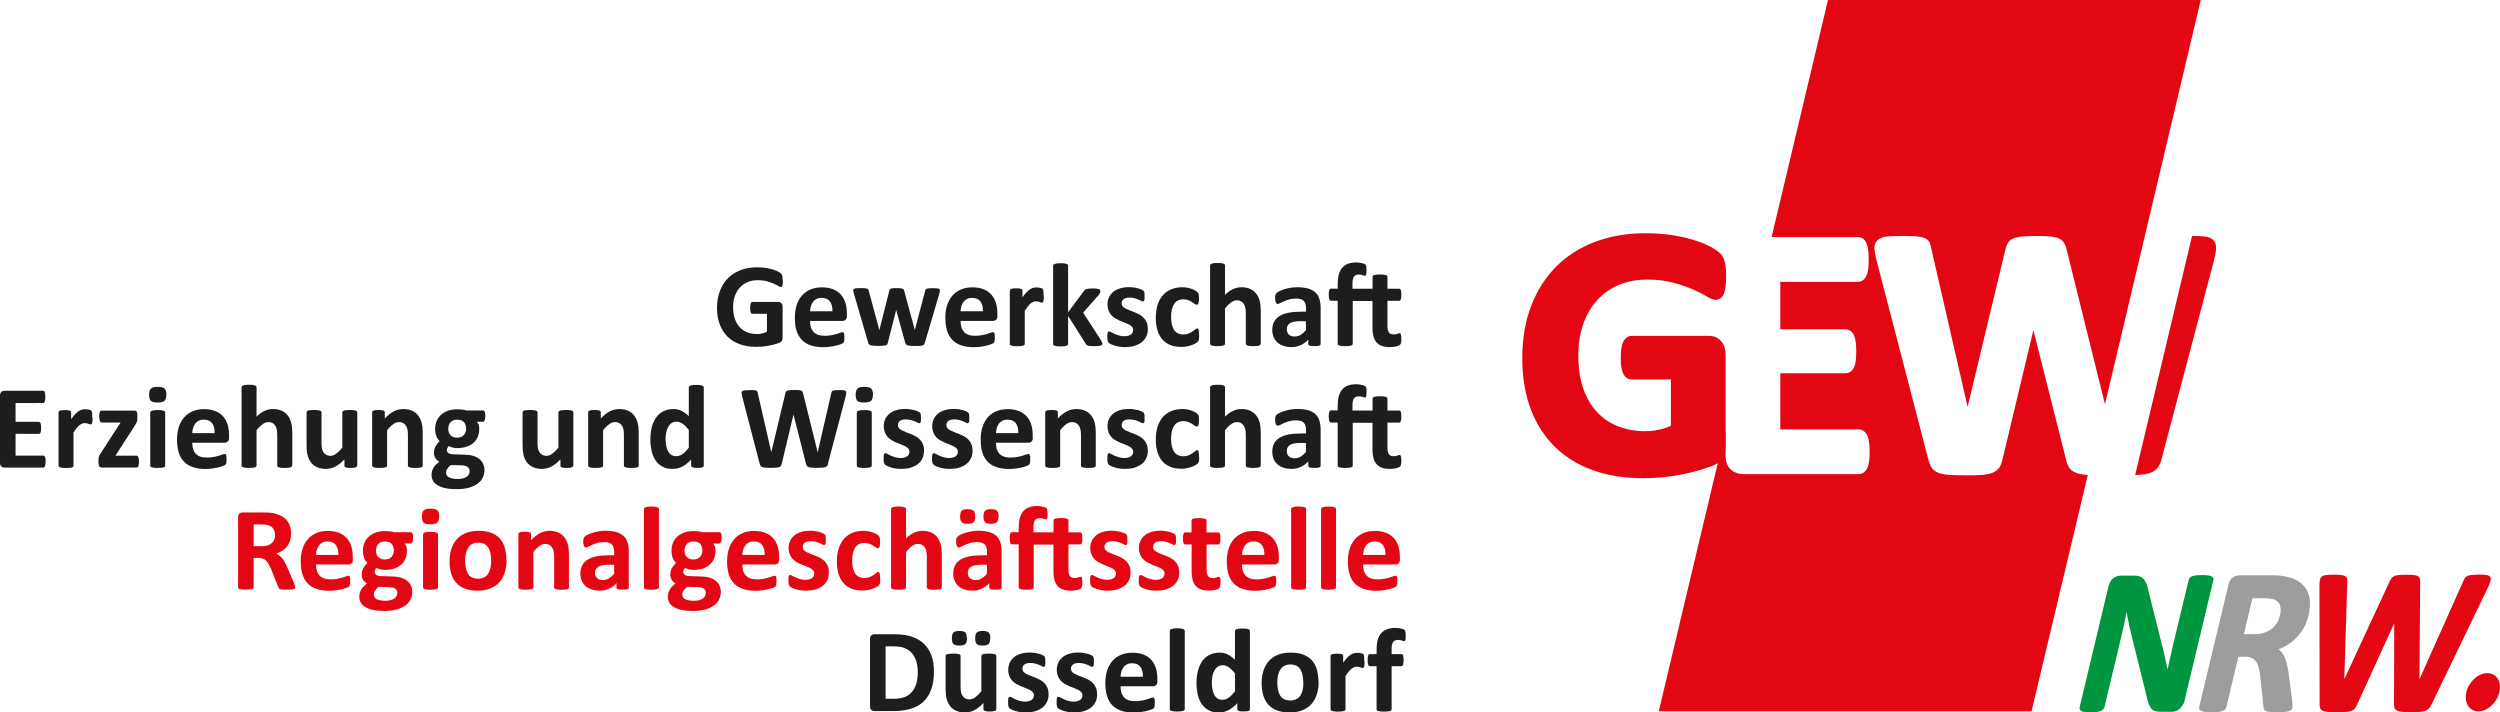 <?xml version="1.0" encoding="UTF-8"?>
<svg xmlns="http://www.w3.org/2000/svg" viewBox="0 0 287.38 81.9">
  <defs>
    <style>
      .cls-1 {
        fill: #1d1d1b;
      }

      .cls-2, .cls-3 {
        fill: #e30613;
      }

      .cls-4 {
        fill: #009640;
        stroke: #009640;
      }

      .cls-4, .cls-5, .cls-3 {
        stroke-width: .25px;
      }

      .cls-5 {
        fill: #9d9d9c;
        stroke: #9d9d9c;
      }

      .cls-3 {
        stroke: #e30613;
      }
    </style>
  </defs>
  <g id="SEMI_BOLD_REGULAR_pfad_zusammenfügen">
    <path id="w_Balken_rot" class="cls-2" d="M253.39,27.18c-.34-.04-.81-.05-1.41-.05l-6.54,27.48c.18,0,.38-.02.53-.03.48-.04.9-.11,1.22-.23.38-.13.67-.34.87-.62.18-.25.31-.56.41-.94l6.04-22.89c.13-.53.2-.95.23-1.27.03-.44-.08-.78-.33-1.04-.23-.23-.56-.37-1.01-.41Z"></path>
    <path class="cls-2" d="M239.9,54.59c-.52-.04-.92-.11-1.24-.23-.37-.14-.65-.36-.83-.65-.15-.24-.27-.56-.35-.94l-3.74-14.82-3.54,14.83c-.08.36-.19.66-.34.91-.17.28-.45.5-.81.65-.31.13-.71.21-1.22.25-.46.04-1.07.05-1.83.05-.8,0-1.44-.02-1.91-.05-.51-.04-.92-.11-1.24-.23-.37-.14-.65-.36-.83-.65-.15-.23-.27-.54-.36-.92l-5.97-22.94c-.13-.52-.2-.93-.22-1.25-.03-.54.2-.85.4-1.03.25-.22.61-.35,1.11-.39.39-.03.95-.05,1.66-.05.65,0,1.16,0,1.54.03.43.03.75.08.99.17.31.12.53.32.65.57.09.18.15.42.2.73l4.16,18.14,4.33-18.03c.06-.29.15-.54.26-.75.14-.26.37-.46.68-.59.26-.11.59-.18,1.01-.22.38-.03.88-.05,1.51-.05.66,0,1.19.01,1.59.04.44.03.79.1,1.05.21.31.13.54.33.69.58.12.21.21.47.28.8l4.39,17.71L252.98,0h-42.85l-6.48,27.25h9.91c.22,0,.43.07.61.19.17.13.31.32.41.57.08.21.14.46.18.77.03.28.05.64.05,1.07,0,.4-.02.74-.05,1.02-.04.31-.1.56-.19.77-.1.24-.23.42-.39.55-.17.14-.39.21-.62.21h-8.91v5.45h7.46c.22,0,.43.07.62.2.17.13.31.3.41.54.09.21.15.46.19.77.03.28.05.62.05,1.03s-.02.76-.05,1.04c-.04.31-.1.55-.19.75-.11.25-.25.43-.43.55-.18.12-.38.18-.6.18h-7.46v6.45h8.99c.23,0,.44.07.62.21.17.12.32.32.42.56.08.2.14.45.18.76.04.28.06.63.06,1.05s-.02.76-.06,1.04c-.04.31-.1.56-.18.76-.1.24-.24.43-.42.56-.19.14-.4.2-.62.2h-13.21c-.56,0-1.05-.17-1.45-.51-.4-.35-.61-.89-.62-1.6v-2.92l-7.68,32.29h42.85l6.47-27.18s-.07,0-.09,0Z"></path>
    <path id="G" class="cls-2" d="M183.59,34.51c.68-.75,1.51-1.34,2.47-1.75.97-.41,2.07-.62,3.26-.62s2.16.12,3.01.35c.87.24,1.63.5,2.26.77.62.27,1.13.53,1.5.76.87.54,1.32.54,1.72.24.17-.13.29-.32.38-.57.08-.21.13-.47.17-.79.04-.3.06-.66.06-1.07,0-.72-.04-1.26-.13-1.64-.1-.43-.27-.77-.52-1.03-.22-.23-.57-.47-1.08-.76-.49-.27-1.1-.53-1.82-.76-.71-.23-1.55-.43-2.52-.59-.96-.16-2.04-.24-3.19-.24-2.12,0-4.07.33-5.81.99-1.74.66-3.25,1.62-4.49,2.87-1.23,1.24-2.2,2.77-2.87,4.54-.67,1.76-1,3.77-1,5.97s.32,4.08.94,5.77c.63,1.7,1.56,3.17,2.75,4.36,1.2,1.19,2.68,2.11,4.39,2.73,1.71.62,3.66.93,5.8.93.73,0,1.47-.04,2.19-.1.72-.07,1.45-.17,2.16-.31.7-.14,1.4-.3,2.07-.5.67-.2,1.22-.38,1.68-.56.56-.22.94-.55,1.13-.97.17-.37.26-.8.26-1.27v-10.47c0-.32-.04-.61-.12-.87-.09-.27-.22-.5-.39-.7-.17-.2-.38-.36-.62-.46-.23-.1-.49-.15-.77-.15h-8.88c-.23,0-.44.07-.63.22-.16.13-.29.31-.39.53-.08.2-.15.44-.19.75-.04.28-.06.61-.06,1.02,0,.8.08,1.38.25,1.75.29.65.76.74,1.01.74h4.5v5.32c-.39.19-.81.33-1.25.43-1.67.39-3.42.18-4.83-.37-.94-.37-1.75-.91-2.41-1.63-.67-.72-1.2-1.63-1.58-2.7-.38-1.09-.57-2.37-.57-3.81,0-1.31.19-2.52.56-3.59.37-1.06.9-1.98,1.59-2.74Z"></path>
    <path class="cls-4" d="M250.95,80.57c-.04.18-.11.35-.2.49-.09.14-.2.26-.31.36-.12.09-.25.16-.38.21-.14.05-.28.07-.42.07h-1.23c-.26,0-.48-.03-.64-.08-.17-.05-.3-.15-.41-.29-.11-.14-.21-.34-.29-.59-.08-.24-.16-.56-.24-.94l-1.71-6.88c-.14-.53-.25-1.06-.36-1.61-.11-.54-.21-1.08-.3-1.61h-.02c-.11.63-.22,1.24-.35,1.85-.13.6-.27,1.22-.42,1.83l-1.88,7.87c-.02.08-.06.15-.12.21-.06.06-.14.12-.25.16-.11.04-.25.07-.43.1-.17.03-.39.04-.64.04s-.47,0-.63-.03c-.16-.02-.29-.06-.37-.09-.09-.04-.14-.09-.16-.16-.02-.06-.02-.13,0-.21l3.31-13.86c.09-.37.25-.65.5-.84.24-.19.51-.28.8-.28h1.5c.24,0,.45.03.62.09.17.06.31.16.42.29.11.13.21.3.29.51.08.21.15.46.21.76l1.74,6.94c.11.44.21.88.3,1.32.09.44.18.88.29,1.31h.02c.11-.57.23-1.16.37-1.77.13-.61.27-1.2.4-1.77l1.75-7.27c.02-.08.05-.15.11-.21.05-.06.13-.11.24-.14.11-.04.25-.06.42-.09.17-.02.38-.03.63-.03.26,0,.47,0,.64.03.17.02.29.05.38.09.09.03.14.08.17.14.03.06.03.13,0,.21l-3.33,13.9Z"></path>
    <path class="cls-5" d="M265.41,69.61c-.03.51-.12,1.01-.27,1.51-.16.5-.39.98-.69,1.42-.3.44-.68.84-1.15,1.21-.46.35-1.01.64-1.66.86.34.15.62.45.83.9.21.45.37,1.06.48,1.84l.41,3.13c.02.17.04.33.04.47,0,.14.01.25,0,.35,0,.08-.03.14-.08.2-.05.05-.14.1-.27.14-.12.04-.3.06-.51.08-.22.02-.49.03-.82.03-.31,0-.55,0-.74-.03-.19-.02-.33-.05-.43-.09-.1-.04-.16-.1-.19-.17-.03-.07-.04-.15-.05-.25l-.36-3.42c-.04-.39-.1-.74-.18-1.05-.08-.3-.19-.55-.33-.76-.14-.2-.32-.35-.54-.46-.22-.1-.48-.15-.79-.15h-.9s-1.41,5.89-1.41,5.89c-.02.08-.06.15-.12.21-.06.07-.15.12-.28.16-.12.04-.28.07-.47.09-.19.02-.43.03-.7.03s-.51,0-.68-.03c-.18-.02-.32-.05-.42-.09-.1-.04-.17-.09-.2-.15-.03-.06-.04-.13,0-.22l3.36-14.01c.08-.35.22-.6.43-.76.21-.15.45-.23.71-.23h3.8c.66,0,1.26.06,1.79.2.53.13.98.34,1.34.62.36.27.64.62.82,1.04.18.42.26.92.22,1.49ZM262.29,70.19c.01-.22-.01-.43-.07-.62-.06-.19-.16-.35-.31-.49-.15-.14-.34-.25-.58-.32-.24-.07-.53-.11-.88-.11h-1.63l-1.04,4.37h1.37c.55,0,1.02-.08,1.41-.26.39-.17.71-.39.96-.66.25-.27.43-.57.56-.9.12-.33.19-.67.21-1Z"></path>
    <path class="cls-3" d="M279.41,80.88c-.08.19-.18.34-.28.46-.1.12-.23.2-.4.26-.16.05-.37.09-.62.11-.25.02-.55.02-.93.02-.39,0-.71,0-.96-.02-.24-.02-.43-.05-.56-.1-.13-.05-.22-.13-.27-.23-.04-.1-.07-.24-.07-.4l.03-9.87h-.02l-4.47,9.79c-.08.19-.17.34-.26.46-.09.11-.21.2-.35.25-.14.05-.33.09-.58.11-.24.02-.55.02-.93.02-.44,0-.79,0-1.05-.02-.26-.02-.46-.05-.6-.11-.14-.06-.23-.15-.27-.26-.04-.12-.06-.28-.05-.49l-.02-13.55c0-.25.02-.45.05-.61.02-.15.09-.26.2-.34.1-.08.26-.12.46-.14.2-.02.49-.03.85-.03.3,0,.55,0,.75.03.2.02.35.05.45.11.09.05.15.12.17.21.02.09.03.2.02.34l-.36,11.76h.02l5.44-11.74c.07-.15.14-.27.21-.36.08-.09.17-.17.3-.22.13-.05.29-.08.5-.1.2-.02.47-.02.81-.02s.6,0,.8.02c.19.02.34.05.44.1.1.05.16.12.19.22.03.1.04.22.03.38l-.09,11.72h.02s5.31-11.89,5.31-11.89c.04-.11.1-.21.16-.28.07-.08.16-.13.29-.18.12-.04.28-.07.49-.08.21-.02.47-.03.79-.03.31,0,.56.01.74.04.18.03.3.08.36.17.06.09.06.22,0,.39-.05.17-.14.4-.26.68l-6.48,13.44Z"></path>
    <path class="cls-2" d="M285.92,77.38c-1.06,0-2.13.98-2.41,2.19-.28,1.2.33,2.2,1.38,2.2s2.13-.99,2.42-2.2c.29-1.22-.33-2.19-1.38-2.19h0Z"></path>
  </g>
  <g id="Ebene_5" data-name="Ebene 5">
    <g>
      <path class="cls-1" d="M90,32.27c0,.13,0,.25-.02.34-.01.1-.03.17-.05.23-.02.06-.04.1-.07.12-.03.02-.07.03-.11.03-.06,0-.16-.04-.29-.12s-.31-.17-.53-.27-.48-.18-.78-.27c-.3-.08-.65-.12-1.06-.12-.43,0-.82.07-1.16.22s-.64.36-.89.63-.43.6-.57.98-.2.8-.2,1.26c0,.51.07.95.2,1.34.13.38.32.71.56.97s.53.46.87.59c.34.13.71.2,1.12.2.2,0,.4-.02.59-.07s.38-.11.55-.21v-2.05h-1.67c-.08,0-.15-.05-.19-.15s-.07-.28-.07-.52c0-.13,0-.23.02-.32.01-.09.03-.16.05-.21s.05-.09.08-.12.07-.04.11-.04h2.99c.07,0,.14.01.2.04.06.02.11.06.15.11.04.05.08.11.1.18s.03.15.03.24v3.52c0,.14-.02.26-.07.36-.05.1-.15.18-.29.24-.15.06-.33.12-.55.18s-.45.12-.68.16c-.24.04-.47.08-.71.1-.24.02-.48.03-.72.03-.71,0-1.34-.1-1.9-.3-.56-.2-1.03-.5-1.42-.88-.39-.39-.68-.86-.89-1.41-.21-.55-.31-1.18-.31-1.88s.11-1.38.33-1.95.53-1.07.93-1.47.89-.71,1.45-.93c.57-.21,1.2-.32,1.9-.32.38,0,.73.03,1.05.08s.59.12.82.19c.23.08.43.16.58.24s.26.16.32.23c.06.06.11.15.13.27s.04.29.04.52Z"></path>
      <path class="cls-1" d="M97.36,36.28c0,.21-.05.37-.14.46-.09.1-.22.15-.39.15h-3.71c0,.26.03.5.09.71.06.21.16.39.29.54.13.15.31.26.52.34.21.08.47.12.76.12s.57-.02.79-.07c.23-.04.42-.09.59-.14.17-.05.3-.1.41-.14.11-.04.2-.06.27-.06.04,0,.08,0,.1.02.03.02.05.04.07.09s.03.1.04.17c0,.08.01.17.01.28,0,.1,0,.19,0,.26,0,.07-.01.13-.02.18s-.02.09-.04.13c-.02.04-.04.07-.07.1-.03.03-.11.08-.24.13s-.3.11-.51.16c-.21.05-.44.1-.7.14-.26.04-.55.06-.85.06-.54,0-1.02-.07-1.43-.21-.41-.14-.75-.34-1.02-.62s-.48-.63-.61-1.05c-.13-.42-.2-.92-.2-1.49s.07-1.03.21-1.47.35-.8.62-1.11.6-.53.98-.69c.39-.16.82-.24,1.3-.24.51,0,.95.08,1.31.23.36.15.66.36.89.63s.4.58.51.95.16.76.16,1.19v.27ZM95.69,35.79c.01-.48-.08-.86-.29-1.14-.21-.28-.53-.41-.96-.41-.22,0-.41.04-.57.12-.16.08-.3.19-.4.33-.11.14-.19.3-.25.49-.06.19-.09.39-.1.6h2.57Z"></path>
      <path class="cls-1" d="M108.04,33.4c0,.05,0,.11-.02.18s-.04.18-.08.31l-1.63,5.52c-.02.08-.05.14-.09.19-.04.05-.09.09-.17.11-.07.03-.18.04-.32.05-.14,0-.32.01-.54.01s-.41,0-.55-.02c-.14-.01-.25-.03-.33-.06-.08-.03-.14-.07-.17-.11-.04-.05-.06-.11-.08-.18l-1.03-3.71v-.06s-.03.06-.03.06l-.94,3.71c-.02.08-.04.14-.08.19-.03.05-.09.09-.17.11s-.19.04-.33.05-.32.01-.55.01-.41,0-.55-.02c-.14-.01-.25-.03-.33-.06-.08-.03-.14-.07-.17-.11-.04-.05-.06-.11-.08-.18l-1.61-5.52c-.04-.13-.07-.24-.08-.31-.01-.08-.02-.14-.02-.19,0-.05.01-.09.04-.12.02-.03.07-.06.14-.08.07-.02.15-.04.27-.04.11,0,.25-.01.42-.01.18,0,.33,0,.44.01s.2.02.27.05.11.05.13.09c.02.04.04.09.06.14l1.21,4.48v.08s.03-.08.03-.08l1.13-4.48c.01-.05.04-.1.06-.14.03-.04.07-.07.13-.09s.14-.04.25-.05c.11,0,.25-.01.41-.01s.3,0,.41.02.19.03.25.05c.06.02.1.05.13.08.03.03.04.07.06.12l1.22,4.51.02.08v-.08s1.18-4.48,1.18-4.48c0-.05.03-.1.05-.14s.07-.07.14-.09.15-.04.26-.05.25-.01.42-.01.31,0,.41.01c.11,0,.19.02.25.04.06.02.1.05.13.08s.03.07.03.12Z"></path>
      <path class="cls-1" d="M114.66,36.28c0,.21-.05.37-.14.46-.09.1-.22.15-.39.15h-3.71c0,.26.03.5.09.71.06.21.16.39.29.54.13.15.31.26.52.34.21.08.46.12.76.12s.56-.02.79-.07c.23-.04.42-.09.59-.14.17-.05.3-.1.41-.14.11-.04.2-.06.27-.06.04,0,.08,0,.1.02.03.02.05.04.07.09s.03.1.04.17c0,.08,0,.17,0,.28,0,.1,0,.19,0,.26,0,.07-.01.13-.02.18s-.02.09-.04.13c-.02.04-.04.07-.07.1-.03.03-.11.08-.24.13s-.3.11-.51.16c-.21.05-.44.1-.7.14-.26.04-.55.06-.85.06-.54,0-1.02-.07-1.42-.21-.41-.14-.75-.34-1.02-.62s-.48-.63-.61-1.05c-.13-.42-.2-.92-.2-1.49s.07-1.03.21-1.47.35-.8.62-1.11.6-.53.98-.69c.38-.16.82-.24,1.3-.24.51,0,.95.08,1.31.23.36.15.66.36.89.63s.4.58.51.95.16.76.16,1.19v.27ZM112.99,35.79c.01-.48-.08-.86-.29-1.14-.21-.28-.53-.41-.96-.41-.22,0-.41.04-.57.12-.16.08-.3.19-.4.33-.11.14-.19.3-.25.49-.06.19-.09.39-.1.6h2.57Z"></path>
      <path class="cls-1" d="M119.99,33.98c0,.16,0,.3-.01.4s-.02.19-.04.25-.04.1-.07.12c-.03.02-.07.03-.11.03-.04,0-.08,0-.12-.02s-.1-.03-.15-.05c-.06-.02-.12-.04-.19-.05s-.14-.02-.23-.02c-.1,0-.19.02-.29.06s-.19.1-.3.18c-.1.08-.21.19-.32.33-.11.14-.23.31-.36.51v3.8s-.01.09-.04.12c-.03.04-.07.06-.14.09-.07.02-.15.04-.26.05-.11.01-.25.02-.42.02s-.31,0-.42-.02c-.11-.01-.2-.03-.26-.05-.07-.02-.11-.05-.14-.09-.03-.03-.04-.07-.04-.12v-6.1s.01-.09.03-.12.06-.06.12-.09.14-.04.23-.05c.09-.01.21-.02.35-.02s.27,0,.36.02.17.03.22.05c.05.02.09.05.11.09s.03.07.03.12v.76c.16-.23.31-.42.45-.56s.28-.27.4-.35.25-.15.38-.18.25-.05.38-.05c.06,0,.12,0,.19.01s.14.02.21.03.14.03.19.05.09.04.12.06c.02.02.04.05.05.08.01.03.02.06.03.11s.02.12.02.22,0,.23,0,.39Z"></path>
      <path class="cls-1" d="M126.72,39.52s-.01.08-.04.12c-.02.03-.07.06-.14.08-.07.02-.16.04-.27.05-.11.01-.26.02-.44.02s-.34,0-.45-.01c-.12,0-.21-.02-.29-.04-.08-.02-.13-.05-.17-.08s-.08-.08-.11-.14l-2.03-3.21v3.23s-.01.09-.04.12c-.03.04-.07.06-.14.09-.07.02-.15.04-.26.05-.11.01-.25.02-.42.02s-.31,0-.42-.02c-.11-.01-.2-.03-.26-.05-.07-.02-.11-.05-.14-.09-.03-.03-.04-.07-.04-.12v-8.99s.01-.09.04-.12.07-.07.14-.09c.07-.02.15-.04.26-.06s.25-.02.42-.02.31,0,.42.02.2.03.26.06c.07.02.11.06.14.09s.04.08.04.12v5.35l1.8-2.43c.04-.05.08-.1.12-.14s.11-.07.18-.1c.07-.02.17-.04.28-.05.11-.01.25-.02.43-.02s.31,0,.43.02c.12.01.21.03.28.05.07.02.12.05.15.09s.04.08.04.13c0,.07-.02.14-.05.22-.03.08-.08.16-.15.25l-1.78,2.02,2.06,3.19c.05.09.09.17.12.24.03.07.04.13.04.18Z"></path>
      <path class="cls-1" d="M131.95,37.79c0,.35-.06.65-.2.92-.13.26-.31.49-.55.66s-.52.31-.84.4c-.32.09-.67.13-1.05.13-.23,0-.45-.02-.65-.05-.21-.03-.39-.08-.56-.13-.16-.05-.3-.11-.41-.16s-.19-.11-.24-.15c-.05-.05-.09-.12-.12-.23-.03-.1-.04-.25-.04-.45,0-.13,0-.24.01-.32,0-.08.02-.14.04-.19.02-.05.04-.08.07-.1.03-.02.06-.02.1-.02.05,0,.12.03.22.08.1.06.22.12.37.19s.32.13.51.19c.19.06.41.09.66.09.16,0,.29-.02.41-.05.12-.03.23-.08.31-.14.09-.06.16-.13.2-.23s.07-.2.07-.31c0-.14-.04-.25-.13-.35-.08-.1-.2-.18-.34-.26-.14-.07-.3-.14-.47-.21-.18-.06-.36-.13-.54-.21-.18-.08-.36-.17-.54-.27-.18-.1-.33-.22-.47-.37-.14-.15-.25-.32-.33-.53-.08-.21-.13-.45-.13-.74s.06-.56.17-.8.28-.45.49-.63.48-.31.78-.4c.31-.1.65-.14,1.04-.14.19,0,.38.01.56.04.18.03.34.06.49.1s.27.09.37.13.17.09.21.12c.04.03.07.07.09.1s.03.08.04.12.02.11.02.18c0,.07,0,.16,0,.26,0,.12,0,.22,0,.3,0,.08-.02.14-.04.18-.02.05-.04.08-.06.09s-.06.02-.1.02c-.04,0-.1-.02-.19-.07s-.2-.1-.32-.15c-.13-.05-.28-.11-.45-.15-.17-.05-.37-.07-.58-.07-.16,0-.29.02-.4.05s-.21.08-.28.14-.13.13-.16.21-.05.17-.05.26c0,.14.04.26.13.36s.2.18.34.25.3.14.48.21c.18.06.36.13.55.21.18.08.37.16.55.26.18.1.34.22.48.37.14.15.25.32.34.52.09.2.13.44.13.72Z"></path>
      <path class="cls-1" d="M137.85,38.54c0,.12,0,.22-.01.3,0,.08-.02.15-.03.2-.01.05-.02.1-.04.13-.02.03-.05.08-.11.13-.05.05-.15.12-.28.19-.13.08-.28.14-.45.2s-.35.11-.55.14c-.2.04-.4.05-.61.05-.47,0-.89-.07-1.25-.22-.36-.15-.67-.36-.91-.65-.25-.28-.43-.63-.56-1.04-.12-.41-.19-.88-.19-1.41,0-.61.08-1.14.23-1.58.15-.44.37-.81.64-1.1s.6-.51.97-.65.78-.21,1.23-.21c.18,0,.36.02.54.05.18.03.34.08.49.13.15.05.29.12.41.18.12.07.21.13.26.18s.08.09.11.13c.02.03.04.08.05.13.01.05.02.12.03.2,0,.08.01.18.01.29,0,.26-.02.45-.07.56s-.1.16-.18.16c-.08,0-.16-.03-.25-.1s-.19-.13-.31-.21-.26-.15-.42-.21-.36-.1-.59-.1c-.45,0-.79.17-1.03.52s-.36.85-.36,1.51c0,.33.03.62.09.87s.15.46.26.63c.12.17.26.29.44.38.18.08.38.13.61.13s.44-.04.61-.11c.17-.07.32-.15.45-.24s.23-.17.32-.24c.09-.07.16-.11.22-.11.04,0,.08.01.1.03s.05.07.06.13c.02.06.03.14.04.24s.01.22.01.37Z"></path>
      <path class="cls-1" d="M144.92,39.51s-.01.09-.04.12c-.03.04-.07.06-.14.09s-.15.04-.26.05c-.11.01-.25.02-.41.02s-.31,0-.42-.02c-.11-.01-.2-.03-.26-.05s-.11-.05-.14-.09c-.03-.03-.04-.07-.04-.12v-3.48c0-.3-.02-.53-.07-.7-.04-.17-.11-.31-.19-.43s-.19-.21-.32-.28c-.13-.07-.28-.1-.45-.1-.22,0-.44.08-.66.24s-.46.39-.7.7v4.05s-.01.09-.04.12c-.03.04-.07.06-.14.09-.07.02-.15.04-.26.05-.11.01-.25.02-.42.02s-.31,0-.42-.02c-.11-.01-.2-.03-.26-.05-.07-.02-.11-.05-.14-.09-.03-.03-.04-.07-.04-.12v-8.99s.01-.09.04-.12.07-.07.14-.09c.07-.02.15-.04.26-.06s.25-.02.42-.02.31,0,.42.02.2.03.26.06c.07.02.11.06.14.09s.04.08.04.12v3.37c.3-.29.6-.51.91-.65.31-.14.63-.22.96-.22.42,0,.76.07,1.05.21.28.14.51.32.69.56.18.24.3.51.38.83s.12.7.12,1.15v3.74Z"></path>
      <path class="cls-1" d="M151.81,39.53c0,.06-.02.11-.07.15s-.12.06-.21.08c-.1.02-.24.02-.43.02-.21,0-.35,0-.45-.02-.09-.02-.16-.04-.2-.08-.04-.04-.06-.09-.06-.15v-.49c-.25.27-.54.48-.86.63-.32.15-.68.23-1.07.23-.32,0-.62-.04-.89-.13-.27-.08-.51-.21-.7-.38-.2-.17-.35-.37-.46-.62s-.16-.53-.16-.86c0-.36.07-.66.21-.93.14-.26.35-.48.62-.65.28-.17.62-.3,1.03-.38s.89-.12,1.43-.12h.59v-.37c0-.19-.02-.36-.06-.5-.04-.14-.1-.26-.19-.36-.09-.1-.21-.17-.36-.21-.15-.05-.33-.07-.55-.07-.29,0-.54.03-.77.1-.22.06-.42.13-.6.21s-.32.15-.43.21c-.12.06-.21.1-.28.1-.05,0-.09-.02-.13-.05-.04-.03-.07-.08-.1-.14-.02-.06-.04-.13-.06-.22s-.02-.18-.02-.29c0-.14.01-.25.03-.33s.07-.16.13-.22.18-.14.33-.22.35-.15.56-.22.45-.12.7-.17c.25-.04.51-.06.78-.06.48,0,.89.05,1.23.14.34.09.62.24.84.43s.38.44.48.75.15.67.15,1.09v4.1ZM150.12,36.92h-.66c-.28,0-.51.02-.71.06s-.36.1-.48.18-.21.18-.27.3c-.06.12-.08.25-.08.4,0,.25.08.46.24.6.16.15.39.22.67.22.24,0,.46-.06.67-.18.2-.12.41-.3.62-.54v-1.04Z"></path>
      <path class="cls-1" d="M155.5,34.57v4.94s-.01.09-.04.12c-.03.04-.07.06-.14.09s-.15.04-.27.05c-.11.01-.25.02-.42.02s-.3,0-.41-.02c-.11-.01-.2-.03-.27-.05-.07-.02-.11-.05-.14-.09-.03-.03-.04-.07-.04-.12v-4.94h-.77c-.09,0-.15-.05-.19-.16-.04-.11-.07-.29-.07-.54,0-.13,0-.24.02-.33.01-.09.03-.16.05-.22.02-.05.05-.09.08-.11.03-.02.07-.03.12-.03h.76v-.51c0-.41.04-.78.12-1.09s.21-.57.38-.78.39-.36.66-.47.59-.16.96-.16c.18,0,.35.02.52.05.17.03.3.06.38.1.08.03.14.06.17.09s.06.07.08.13.03.13.04.22c0,.09,0,.2,0,.33s0,.24-.01.32-.02.14-.04.18-.04.07-.06.09-.05.02-.08.02-.06,0-.1-.02c-.04-.02-.09-.03-.14-.05-.06-.02-.12-.04-.2-.05-.07-.02-.17-.02-.27-.02-.12,0-.23.02-.32.06-.09.04-.16.1-.22.18-.06.08-.1.19-.13.33-.03.13-.04.3-.04.5v.56h2.31v-1.36s.01-.09.04-.12.07-.07.14-.09.15-.04.26-.05c.11-.01.25-.02.41-.02s.31,0,.42.02.2.03.26.05c.07.02.11.06.14.09s.04.08.04.12v1.36h1.33s.08.01.12.03c.03.02.06.06.08.11s.04.12.05.22c.01.09.02.2.02.33,0,.25-.02.43-.07.54s-.11.16-.2.16h-1.33v2.86c0,.33.05.58.15.75.1.17.29.25.56.25.09,0,.17,0,.25-.02.07-.02.14-.03.19-.05.05-.02.1-.04.14-.05.04-.02.08-.02.11-.02.03,0,.05,0,.08.02.02.02.04.05.06.1.02.05.03.11.04.2.01.08.02.19.02.31,0,.2-.01.36-.04.46-.02.11-.06.18-.1.23-.04.04-.1.08-.18.11-.08.04-.17.06-.28.09-.11.02-.22.04-.34.06s-.25.02-.38.02c-.35,0-.64-.04-.9-.13s-.46-.22-.62-.4c-.16-.18-.29-.41-.36-.68s-.12-.6-.12-.97v-3.12h-2.3Z"></path>
      <path class="cls-1" d="M5.24,53.04c0,.13,0,.24-.02.33-.01.09-.03.16-.05.22s-.05.09-.09.12c-.03.02-.07.04-.11.04H.53c-.15,0-.28-.04-.38-.13-.1-.09-.15-.23-.15-.43v-7.71c0-.2.05-.34.15-.43.1-.09.23-.13.38-.13h4.42s.08.01.11.03.06.06.08.12c.02.06.04.13.05.22.01.09.02.2.02.34,0,.13,0,.24-.02.32-.01.09-.03.16-.05.22s-.05.09-.08.12c-.03.02-.07.04-.11.04H1.79v2.16h2.67s.08.01.11.04c.03.03.06.06.09.12.02.05.04.12.05.21.01.09.02.2.02.33s0,.24-.02.33-.03.16-.05.21c-.02.05-.05.09-.09.11s-.07.03-.11.03H1.79v2.5h3.19s.08.01.11.04c.03.03.06.07.09.12s.04.13.05.22c.01.09.02.2.02.33Z"></path>
      <path class="cls-1" d="M10.64,47.98c0,.16,0,.3-.01.4s-.02.19-.04.25-.04.1-.07.12-.07.03-.11.03c-.04,0-.08,0-.12-.02-.05-.02-.1-.03-.15-.05s-.12-.04-.19-.05c-.07-.02-.14-.02-.23-.02-.1,0-.19.02-.29.06-.1.04-.19.1-.3.18s-.21.19-.32.33-.23.3-.36.51v3.8s-.01.09-.04.12c-.03.04-.07.06-.14.09s-.15.04-.26.05c-.11.01-.25.02-.42.02s-.31,0-.42-.02c-.11-.01-.2-.03-.26-.05s-.11-.05-.14-.09c-.03-.03-.04-.07-.04-.12v-6.1s.01-.09.03-.12c.02-.04.06-.06.12-.09s.14-.04.23-.05c.09-.01.21-.02.35-.02s.27,0,.36.02c.1.01.17.03.22.05s.09.05.11.09c.02.03.03.07.03.12v.76c.16-.23.31-.42.45-.56.14-.15.28-.27.4-.35s.26-.15.38-.18c.13-.04.26-.05.38-.05.06,0,.12,0,.19.01.07,0,.14.02.21.03.07.02.14.04.19.05.05.02.09.04.12.07s.04.05.05.08.02.06.03.11c0,.05.02.12.02.21s0,.23,0,.39Z"></path>
      <path class="cls-1" d="M15.97,53.04c0,.13,0,.25-.02.34-.01.09-.03.17-.05.22s-.05.09-.09.11c-.04.02-.08.03-.12.03h-3.99c-.12,0-.22-.04-.28-.12s-.1-.22-.1-.4v-.31c0-.08,0-.16.01-.22,0-.07.02-.13.04-.19.02-.06.05-.12.08-.19s.08-.13.13-.21l2.28-3.53h-2.16c-.09,0-.16-.05-.21-.16s-.08-.29-.08-.53c0-.13,0-.24.02-.33.01-.09.03-.16.05-.21.02-.05.05-.09.09-.11s.08-.03.13-.03h3.73c.06,0,.12,0,.16.02s.08.04.11.08.05.09.07.15.02.14.02.24v.33c0,.09,0,.17-.01.24,0,.07-.02.14-.04.2s-.04.13-.08.19-.07.13-.12.21l-2.27,3.52h2.41s.08,0,.12.03.07.05.09.1.04.12.06.21c.01.09.02.2.02.34Z"></path>
      <path class="cls-1" d="M19.12,45.35c0,.35-.07.59-.21.72s-.4.2-.79.2-.65-.06-.78-.19-.2-.36-.2-.69.07-.59.21-.72c.14-.13.4-.2.79-.2s.64.06.78.2c.14.13.21.36.21.69ZM18.99,53.51s-.01.09-.04.12c-.03.04-.07.06-.14.09s-.15.04-.26.05c-.11.01-.25.02-.42.02s-.31,0-.42-.02c-.11-.01-.2-.03-.26-.05s-.11-.05-.14-.09c-.03-.03-.04-.07-.04-.12v-6.08s.01-.09.04-.12c.03-.04.07-.06.14-.09.07-.02.15-.04.26-.06s.25-.02.42-.02.31,0,.42.02.2.03.26.06c.07.03.11.05.14.09.03.03.04.07.04.12v6.08Z"></path>
      <path class="cls-1" d="M26.34,50.28c0,.21-.05.37-.14.46s-.22.15-.39.15h-3.71c0,.26.03.5.09.71.06.21.16.39.29.54.13.15.31.26.52.34s.47.12.76.12.56-.02.79-.07c.23-.04.42-.09.59-.14.17-.05.3-.1.41-.14.11-.04.2-.06.27-.06.04,0,.08,0,.1.02.03.02.05.04.07.09s.03.1.04.17c0,.08.01.17.01.28,0,.1,0,.19,0,.26,0,.07-.01.13-.02.18s-.02.09-.04.13c-.02.04-.04.07-.07.1s-.11.08-.24.13-.3.11-.51.16c-.21.05-.44.1-.7.14-.26.04-.55.06-.85.06-.54,0-1.02-.07-1.43-.21s-.75-.34-1.02-.62-.48-.63-.61-1.05-.2-.92-.2-1.49.07-1.03.21-1.47c.14-.43.35-.8.62-1.11.27-.3.6-.53.98-.69s.82-.24,1.3-.24c.51,0,.95.08,1.31.23s.66.36.89.62c.23.27.4.58.51.95s.16.76.16,1.19v.27ZM24.67,49.79c.01-.48-.08-.86-.29-1.14-.21-.28-.53-.41-.96-.41-.22,0-.41.04-.57.12s-.3.19-.4.33c-.11.14-.19.3-.25.49-.06.19-.09.39-.1.61h2.57Z"></path>
      <path class="cls-1" d="M33.58,53.51s-.01.09-.04.12c-.03.04-.07.06-.14.09s-.15.04-.26.05c-.11.01-.25.02-.41.02s-.31,0-.42-.02c-.11-.01-.2-.03-.26-.05s-.11-.05-.14-.09c-.03-.03-.04-.07-.04-.12v-3.48c0-.3-.02-.53-.06-.7s-.11-.31-.19-.43c-.08-.12-.19-.21-.32-.28-.13-.07-.28-.1-.45-.1-.22,0-.44.08-.66.24s-.46.39-.7.7v4.05s-.01.09-.04.12c-.03.04-.07.06-.14.09s-.15.04-.26.05c-.11.01-.25.02-.42.02s-.31,0-.42-.02c-.11-.01-.2-.03-.26-.05s-.11-.05-.14-.09c-.03-.03-.04-.07-.04-.12v-8.99s.01-.09.04-.12.07-.07.14-.09c.07-.02.15-.04.26-.06s.25-.02.42-.02.31,0,.42.02.2.03.26.06c.07.03.11.06.14.09s.04.08.04.12v3.37c.3-.29.6-.51.91-.65.31-.14.63-.22.96-.22.41,0,.76.07,1.05.21s.52.32.69.56.3.51.38.83c.08.32.12.7.12,1.15v3.74Z"></path>
      <path class="cls-1" d="M41.05,53.51s-.01.09-.03.12c-.02.04-.06.06-.12.09-.06.02-.13.04-.22.05-.09.01-.21.02-.35.02-.15,0-.27,0-.37-.02-.09-.01-.17-.03-.22-.05s-.09-.05-.12-.09c-.02-.03-.03-.07-.03-.12v-.7c-.34.36-.68.64-1.03.82s-.71.27-1.08.27c-.42,0-.77-.07-1.06-.21s-.52-.32-.69-.56-.3-.51-.38-.82c-.08-.31-.11-.7-.11-1.17v-3.73s.01-.09.04-.12c.02-.04.07-.06.14-.09s.15-.04.27-.05c.11-.01.25-.02.41-.02s.31,0,.42.02c.11.01.2.03.26.05s.11.05.14.09c.03.03.04.07.04.12v3.45c0,.32.02.56.06.73s.1.31.19.43c.08.12.19.21.32.28.13.07.28.1.45.1.22,0,.44-.08.66-.24s.46-.39.71-.7v-4.05s.01-.09.04-.12c.02-.04.07-.06.14-.09s.15-.04.26-.05c.11-.01.25-.02.42-.02s.31,0,.42.02c.11.01.2.03.26.05s.11.05.14.09c.03.03.04.07.04.12v6.1Z"></path>
      <path class="cls-1" d="M48.6,53.51s-.01.09-.04.12c-.03.04-.07.06-.14.09s-.15.04-.26.05c-.11.01-.25.02-.41.02s-.31,0-.42-.02c-.11-.01-.2-.03-.26-.05s-.11-.05-.14-.09c-.03-.03-.04-.07-.04-.12v-3.48c0-.3-.02-.53-.06-.7-.04-.17-.11-.31-.19-.43-.08-.12-.19-.21-.32-.28-.13-.07-.28-.1-.46-.1-.22,0-.44.08-.66.24s-.46.39-.7.7v4.05s-.01.09-.04.12c-.03.04-.07.06-.14.09-.07.02-.15.04-.26.05-.11.01-.25.02-.42.02s-.31,0-.42-.02c-.11-.01-.2-.03-.26-.05-.07-.02-.11-.05-.14-.09-.03-.03-.04-.07-.04-.12v-6.1s.01-.09.03-.12c.02-.04.06-.06.12-.09s.14-.04.23-.05c.09-.01.21-.02.35-.02s.27,0,.36.02c.1.01.17.03.22.05.05.02.09.05.11.09.02.03.03.07.03.12v.7c.34-.36.68-.64,1.03-.82.35-.18.71-.27,1.09-.27.41,0,.76.07,1.05.21.29.14.52.32.69.56.17.23.3.51.38.82s.12.69.12,1.13v3.77Z"></path>
      <path class="cls-1" d="M55.79,47.83c0,.22-.03.38-.08.49s-.11.16-.18.16h-.72c.1.11.17.23.22.37.04.14.06.28.06.43,0,.36-.06.67-.18.95-.12.28-.29.51-.51.7-.22.19-.49.33-.8.43-.31.1-.66.15-1.04.15-.2,0-.38-.02-.56-.07-.18-.05-.31-.1-.41-.17-.05.06-.1.13-.15.21-.04.08-.07.17-.07.27,0,.13.06.24.17.33.12.08.28.13.49.14l1.48.05c.35.01.66.06.93.15.27.08.5.2.68.36.18.15.33.34.42.55.1.21.15.46.15.73,0,.3-.07.58-.2.85-.13.27-.33.5-.59.69s-.6.35-.99.46c-.4.11-.87.17-1.4.17s-.96-.04-1.33-.12c-.37-.08-.67-.2-.9-.34-.23-.15-.41-.32-.51-.52-.11-.2-.16-.43-.16-.67,0-.15.02-.29.06-.43.04-.14.1-.27.17-.39.07-.13.17-.25.28-.36s.24-.22.38-.33c-.2-.11-.35-.25-.46-.43-.11-.18-.16-.38-.16-.59,0-.27.06-.51.18-.74.12-.22.28-.42.48-.6-.16-.16-.29-.35-.38-.57s-.14-.5-.14-.83c0-.36.06-.67.19-.95.13-.28.3-.52.52-.71.22-.19.49-.34.8-.45.31-.1.65-.15,1.03-.15.19,0,.38.01.55.03.18.02.34.05.49.1h1.93c.08,0,.14.05.19.15.05.1.07.27.07.51ZM53.98,54.14c0-.21-.08-.36-.25-.47s-.39-.17-.68-.18l-1.22-.03c-.12.09-.21.17-.28.25-.07.08-.13.16-.17.23-.04.07-.07.14-.08.21s-.02.14-.02.21c0,.23.12.4.35.52.23.12.55.18.97.18.26,0,.48-.03.66-.08.18-.05.32-.12.43-.21s.19-.18.23-.29c.04-.11.07-.22.07-.34ZM53.58,49.28c0-.33-.09-.58-.27-.77s-.44-.27-.77-.27c-.17,0-.32.03-.44.08-.13.06-.23.13-.32.23-.08.1-.15.21-.19.34-.04.13-.06.27-.06.41,0,.31.09.55.27.74.18.18.44.27.76.27.17,0,.32-.03.45-.08s.23-.13.32-.23c.08-.1.15-.21.19-.33.04-.13.07-.26.07-.39Z"></path>
      <path class="cls-1" d="M65.88,53.51s-.01.09-.03.12c-.02.04-.06.06-.12.09-.06.02-.13.04-.22.05-.09.01-.21.02-.35.02-.15,0-.27,0-.37-.02-.09-.01-.17-.03-.22-.05s-.09-.05-.12-.09c-.02-.03-.03-.07-.03-.12v-.7c-.34.36-.68.64-1.03.82-.35.18-.71.27-1.08.27-.42,0-.77-.07-1.06-.21-.28-.14-.51-.32-.69-.56-.18-.24-.3-.51-.38-.82-.07-.31-.11-.7-.11-1.17v-3.73s.01-.09.04-.12c.02-.04.07-.06.14-.09.07-.02.15-.04.27-.05.11-.01.25-.02.41-.02s.31,0,.42.02c.11.01.2.03.26.05.07.02.11.05.14.09.03.03.04.07.04.12v3.45c0,.32.02.56.06.73s.1.31.19.43c.08.12.19.21.32.28.13.07.28.1.46.1.22,0,.44-.08.66-.24.22-.16.46-.39.71-.7v-4.05s.01-.09.04-.12c.03-.04.07-.06.14-.09.07-.02.15-.04.26-.05.11-.01.25-.02.42-.02s.31,0,.42.02c.11.01.2.03.26.05s.11.05.14.09c.03.03.04.07.04.12v6.1Z"></path>
      <path class="cls-1" d="M73.43,53.51s-.01.09-.04.12c-.03.04-.07.06-.14.09s-.15.04-.26.05c-.11.01-.25.02-.41.02s-.31,0-.42-.02c-.11-.01-.2-.03-.26-.05s-.11-.05-.14-.09c-.03-.03-.04-.07-.04-.12v-3.48c0-.3-.02-.53-.06-.7-.04-.17-.11-.31-.19-.43-.08-.12-.19-.21-.32-.28-.13-.07-.28-.1-.46-.1-.22,0-.44.08-.66.24s-.46.39-.7.7v4.05s-.01.09-.04.12c-.03.04-.07.06-.14.09-.07.02-.15.04-.26.05-.11.01-.25.02-.42.02s-.31,0-.42-.02c-.11-.01-.2-.03-.26-.05-.07-.02-.11-.05-.14-.09-.03-.03-.04-.07-.04-.12v-6.1s.01-.09.03-.12c.02-.04.06-.06.12-.09s.14-.04.23-.05c.09-.01.21-.02.35-.02s.27,0,.36.02c.1.01.17.03.22.05.05.02.09.05.11.09.02.03.03.07.03.12v.7c.34-.36.68-.64,1.03-.82.35-.18.71-.27,1.09-.27.41,0,.76.07,1.05.21.29.14.52.32.69.56.17.23.3.51.38.82s.12.69.12,1.13v3.77Z"></path>
      <path class="cls-1" d="M80.9,53.51c0,.05-.01.09-.03.13-.02.03-.06.06-.12.08s-.13.04-.22.05c-.09,0-.21.01-.34.01-.15,0-.26,0-.36-.01s-.17-.03-.22-.05c-.06-.02-.1-.05-.12-.08-.03-.04-.04-.08-.04-.13v-.68c-.31.34-.64.6-.99.79-.34.19-.73.28-1.15.28-.46,0-.86-.09-1.18-.27-.32-.18-.58-.42-.79-.73-.2-.31-.35-.66-.44-1.07-.09-.41-.14-.84-.14-1.29,0-.54.06-1.03.17-1.46.12-.43.29-.8.51-1.11s.5-.54.83-.7.72-.25,1.15-.25c.34,0,.65.07.93.21.28.14.55.34.83.61v-3.3s.01-.09.04-.12c.03-.04.07-.07.14-.09.07-.03.15-.04.26-.06s.25-.02.42-.02.31,0,.42.02.2.03.26.06c.06.02.11.05.14.09s.04.08.04.12v8.97ZM79.19,49.43c-.25-.31-.48-.55-.71-.71-.23-.16-.46-.25-.71-.25-.22,0-.42.06-.58.17-.16.11-.29.26-.39.45-.1.19-.17.4-.22.62-.05.23-.07.47-.07.71,0,.25.02.5.06.75s.11.46.2.65c.09.19.22.34.37.45s.35.17.59.17c.12,0,.23-.02.35-.05.11-.04.22-.09.34-.17.12-.08.24-.18.36-.3.12-.12.26-.28.4-.46v-2.02Z"></path>
      <path class="cls-1" d="M95.21,53.28c-.03.11-.07.2-.11.26-.05.07-.12.12-.22.15-.1.04-.22.06-.37.07-.15.01-.34.02-.57.02-.26,0-.47,0-.63-.02-.16-.01-.28-.03-.37-.07-.09-.03-.16-.08-.2-.15-.04-.07-.07-.15-.1-.26l-1.42-5.61h-.01l-1.34,5.61c-.02.1-.05.19-.1.26-.04.07-.11.12-.19.15-.09.04-.21.06-.36.07-.15.01-.35.02-.6.02-.26,0-.48,0-.63-.02-.16-.01-.28-.03-.37-.07-.09-.03-.16-.08-.2-.15-.04-.07-.08-.15-.1-.26l-2.01-7.72c-.04-.16-.06-.29-.07-.39,0-.09.02-.16.08-.21.06-.05.15-.08.28-.09.13-.01.31-.02.54-.02.21,0,.38,0,.51,0,.12,0,.22.02.28.05.06.02.11.06.13.11.02.05.04.12.05.2l1.55,6.77h0l1.61-6.73c.02-.09.04-.16.07-.21.03-.05.08-.1.15-.13.07-.03.17-.05.29-.06.12-.01.29-.02.49-.02.22,0,.39,0,.52.01.13,0,.23.03.3.06.07.03.12.07.15.13s.06.13.08.22l1.67,6.73h.01l1.55-6.75c.01-.07.03-.14.05-.19.02-.05.07-.09.13-.12.06-.03.15-.05.27-.06.12-.01.29-.02.5-.02.2,0,.36,0,.47.02.11.01.19.04.24.09s.07.12.07.22c0,.1-.03.23-.07.4l-2.03,7.7Z"></path>
      <path class="cls-1" d="M100.34,45.35c0,.35-.07.59-.21.72s-.4.2-.79.2-.65-.06-.78-.19c-.13-.13-.2-.36-.2-.69s.07-.59.21-.72c.14-.13.4-.2.79-.2s.64.06.78.2c.14.13.21.36.21.69ZM100.21,53.51s-.01.09-.04.12c-.03.04-.07.06-.14.09-.07.02-.15.04-.26.05-.11.01-.25.02-.42.02s-.31,0-.42-.02c-.11-.01-.2-.03-.26-.05-.07-.02-.11-.05-.14-.09-.03-.03-.04-.07-.04-.12v-6.08s.01-.09.04-.12c.03-.04.07-.06.14-.09.07-.02.15-.04.26-.06s.25-.02.42-.02.31,0,.42.02.2.03.26.06c.07.03.11.05.14.09.03.03.04.07.04.12v6.08Z"></path>
      <path class="cls-1" d="M106.22,51.79c0,.35-.07.65-.19.92-.13.26-.31.49-.55.66s-.52.31-.84.4c-.32.09-.67.13-1.05.13-.23,0-.45-.02-.65-.05-.21-.03-.39-.08-.56-.13-.16-.05-.3-.11-.41-.16s-.19-.11-.24-.15c-.05-.05-.09-.12-.12-.23-.03-.1-.04-.25-.04-.45,0-.13,0-.24.01-.32,0-.08.02-.14.04-.19.02-.05.04-.08.07-.1.03-.02.06-.02.1-.02.05,0,.12.03.22.08.1.06.22.12.37.19s.32.13.51.19c.19.06.41.09.66.09.15,0,.29-.02.41-.05.12-.03.22-.08.31-.14.09-.06.16-.13.2-.23s.07-.2.07-.31c0-.14-.04-.25-.13-.35-.08-.1-.2-.18-.33-.26-.14-.07-.3-.14-.47-.21-.17-.06-.36-.13-.54-.21-.19-.08-.37-.17-.54-.27-.17-.1-.33-.22-.47-.37-.14-.15-.25-.32-.34-.53-.08-.21-.13-.45-.13-.74s.06-.56.17-.8c.11-.24.28-.45.49-.63s.47-.31.78-.4c.31-.1.65-.14,1.04-.14.19,0,.38.01.56.04.18.03.34.06.49.1s.27.09.37.13c.1.05.17.09.22.12.04.04.07.07.09.1.02.03.03.07.04.12,0,.05.02.11.02.18,0,.07.01.16.01.26,0,.12,0,.22-.01.3,0,.08-.02.14-.03.18-.02.04-.04.08-.07.09-.03.02-.06.02-.1.02-.04,0-.1-.02-.19-.07-.09-.05-.19-.1-.33-.15-.13-.05-.28-.11-.45-.15-.17-.05-.37-.07-.58-.07-.15,0-.29.02-.4.05s-.21.08-.28.14-.13.13-.16.21c-.04.08-.05.16-.05.26,0,.14.04.26.13.36s.2.18.34.25.3.14.48.21c.18.06.36.13.55.21.19.08.37.16.55.26.18.1.34.22.48.37s.26.32.34.52c.09.2.13.44.13.72Z"></path>
      <path class="cls-1" d="M111.8,51.79c0,.35-.06.65-.2.92-.13.26-.31.49-.55.66s-.52.31-.84.4c-.32.09-.67.13-1.05.13-.23,0-.45-.02-.65-.05-.21-.03-.39-.08-.56-.13-.16-.05-.3-.11-.41-.16s-.19-.11-.24-.15c-.05-.05-.09-.12-.12-.23-.03-.1-.04-.25-.04-.45,0-.13,0-.24.01-.32,0-.08.02-.14.04-.19.02-.05.04-.08.07-.1.03-.02.06-.02.1-.02.05,0,.12.03.22.08.1.06.22.12.37.19s.32.13.51.19c.19.06.41.09.66.09.16,0,.29-.02.41-.05.12-.03.23-.08.31-.14.09-.06.16-.13.2-.23s.07-.2.07-.31c0-.14-.04-.25-.13-.35-.08-.1-.2-.18-.34-.26-.14-.07-.3-.14-.47-.21-.18-.06-.36-.13-.54-.21-.18-.08-.36-.17-.54-.27-.18-.1-.33-.22-.47-.37-.14-.15-.25-.32-.33-.53-.08-.21-.13-.45-.13-.74s.06-.56.17-.8c.11-.24.28-.45.49-.63s.48-.31.78-.4c.31-.1.65-.14,1.04-.14.19,0,.38.01.56.04.18.03.34.06.49.1s.27.09.37.13c.1.05.17.09.21.12.04.04.07.07.09.1.02.03.03.07.04.12,0,.05.02.11.02.18,0,.07,0,.16,0,.26,0,.12,0,.22,0,.3,0,.08-.02.14-.04.18-.02.04-.04.08-.06.09-.03.02-.06.02-.1.02-.04,0-.11-.02-.19-.07-.09-.05-.2-.1-.32-.15-.13-.05-.28-.11-.45-.15-.17-.05-.37-.07-.58-.07-.16,0-.29.02-.4.05s-.21.08-.28.14-.13.13-.16.21c-.04.08-.05.16-.05.26,0,.14.04.26.13.36s.2.18.34.25.3.14.48.21c.18.06.36.13.55.21.18.08.37.16.55.26.18.1.34.22.48.37s.25.32.34.52c.09.2.13.44.13.72Z"></path>
      <path class="cls-1" d="M118.73,50.28c0,.21-.05.37-.14.46-.09.1-.22.15-.39.15h-3.71c0,.26.03.5.09.71.06.21.16.39.29.54.13.15.31.26.52.34.21.08.47.12.76.12s.57-.02.79-.07c.23-.04.42-.09.59-.14.17-.05.3-.1.41-.14.11-.04.2-.06.27-.06.04,0,.08,0,.1.02.03.02.05.04.07.09s.03.1.04.17c0,.08,0,.17,0,.28,0,.1,0,.19,0,.26,0,.07-.01.13-.02.18s-.02.09-.04.13c-.02.04-.04.07-.07.1-.03.03-.11.08-.24.13s-.3.11-.51.16c-.21.05-.44.1-.7.14-.26.04-.55.06-.85.06-.54,0-1.02-.07-1.43-.21-.41-.14-.75-.34-1.02-.62s-.48-.63-.61-1.05c-.13-.42-.2-.92-.2-1.49s.07-1.03.21-1.47c.14-.43.35-.8.62-1.11.27-.3.6-.53.98-.69.39-.16.82-.24,1.3-.24.51,0,.95.08,1.31.23.36.15.66.36.89.62.23.27.4.58.51.95s.16.76.16,1.19v.27ZM117.06,49.79c.01-.48-.08-.86-.29-1.14-.21-.28-.53-.41-.96-.41-.22,0-.41.04-.57.12-.16.08-.3.19-.4.33-.11.14-.19.3-.25.49-.06.19-.09.39-.1.61h2.57Z"></path>
      <path class="cls-1" d="M125.97,53.51s-.01.09-.04.12c-.03.04-.07.06-.14.09s-.15.04-.26.05c-.11.01-.25.02-.41.02s-.31,0-.42-.02c-.11-.01-.2-.03-.26-.05s-.11-.05-.14-.09c-.03-.03-.04-.07-.04-.12v-3.48c0-.3-.02-.53-.07-.7-.04-.17-.11-.31-.19-.43-.08-.12-.19-.21-.32-.28-.13-.07-.28-.1-.45-.1-.22,0-.44.08-.66.24s-.46.39-.7.7v4.05s-.01.09-.04.12c-.03.04-.07.06-.14.09-.07.02-.15.04-.26.05-.11.01-.25.02-.42.02s-.31,0-.42-.02c-.11-.01-.2-.03-.26-.05-.07-.02-.11-.05-.14-.09-.03-.03-.04-.07-.04-.12v-6.1s.01-.09.03-.12c.02-.04.06-.06.12-.09s.14-.04.23-.05c.09-.01.21-.02.35-.02s.27,0,.36.02c.1.01.17.03.22.05.05.02.09.05.11.09.02.03.03.07.03.12v.7c.34-.36.68-.64,1.03-.82.35-.18.71-.27,1.09-.27.42,0,.76.07,1.05.21.28.14.51.32.69.56.18.23.3.51.38.82s.12.69.12,1.13v3.77Z"></path>
      <path class="cls-1" d="M131.95,51.79c0,.35-.06.65-.2.92-.13.26-.31.49-.55.66s-.52.31-.84.4c-.32.09-.67.13-1.05.13-.23,0-.45-.02-.65-.05-.21-.03-.39-.08-.56-.13-.16-.05-.3-.11-.41-.16s-.19-.11-.24-.15c-.05-.05-.09-.12-.12-.23-.03-.1-.04-.25-.04-.45,0-.13,0-.24.01-.32,0-.08.02-.14.04-.19.02-.05.04-.08.07-.1.03-.02.06-.02.1-.02.05,0,.12.03.22.08.1.06.22.12.37.19s.32.13.51.19c.19.06.41.09.66.09.16,0,.29-.02.41-.05.12-.03.23-.08.31-.14.09-.06.16-.13.2-.23s.07-.2.07-.31c0-.14-.04-.25-.13-.35-.08-.1-.2-.18-.34-.26-.14-.07-.3-.14-.47-.21-.18-.06-.36-.13-.54-.21-.18-.08-.36-.17-.54-.27-.18-.1-.33-.22-.47-.37-.14-.15-.25-.32-.33-.53-.08-.21-.13-.45-.13-.74s.06-.56.17-.8c.11-.24.28-.45.49-.63s.48-.31.78-.4c.31-.1.65-.14,1.04-.14.19,0,.38.01.56.04.18.03.34.06.49.1s.27.09.37.13c.1.05.17.09.21.12.04.04.07.07.09.1.02.03.03.07.04.12,0,.05.02.11.02.18,0,.07,0,.16,0,.26,0,.12,0,.22,0,.3,0,.08-.02.14-.04.18-.02.04-.04.08-.06.09-.03.02-.06.02-.1.02-.04,0-.1-.02-.19-.07-.09-.05-.2-.1-.32-.15-.13-.05-.28-.11-.45-.15-.17-.05-.37-.07-.58-.07-.16,0-.29.02-.4.05s-.21.08-.28.14-.13.13-.16.21c-.04.08-.05.16-.05.26,0,.14.04.26.13.36s.2.18.34.25.3.14.48.21c.18.06.36.13.55.21.18.08.37.16.55.26.18.1.34.22.48.37s.25.32.34.52c.09.2.13.44.13.72Z"></path>
      <path class="cls-1" d="M137.85,52.54c0,.12,0,.22-.01.3,0,.08-.02.15-.03.2-.01.05-.02.1-.04.13-.02.03-.05.08-.11.13-.05.05-.15.12-.28.19-.13.08-.28.14-.45.2s-.35.11-.55.14c-.2.04-.4.05-.61.05-.47,0-.89-.07-1.25-.22-.36-.15-.67-.36-.91-.65-.25-.28-.43-.63-.56-1.04-.12-.41-.19-.88-.19-1.41,0-.61.08-1.14.23-1.58.15-.44.37-.81.64-1.1s.6-.51.97-.65.78-.21,1.23-.21c.18,0,.36.02.54.05.18.03.34.08.49.13.15.05.29.12.41.18.12.07.21.13.26.18s.08.09.11.13c.02.04.04.08.05.13.01.05.02.12.03.2,0,.08.01.18.01.29,0,.26-.02.45-.07.56-.05.11-.1.16-.18.16-.08,0-.16-.03-.25-.1s-.19-.13-.31-.21-.26-.15-.42-.21-.36-.1-.59-.1c-.45,0-.79.17-1.03.52-.24.34-.36.85-.36,1.51,0,.33.03.62.09.87s.15.46.26.63c.12.17.26.29.44.38.18.08.38.13.61.13s.44-.04.61-.11c.17-.07.32-.15.45-.24s.23-.17.32-.24c.09-.07.16-.11.22-.11.04,0,.08.01.1.03s.05.07.06.13c.02.06.03.14.04.24s.01.22.01.37Z"></path>
      <path class="cls-1" d="M144.92,53.51s-.01.09-.04.12c-.03.04-.07.06-.14.09s-.15.04-.26.05c-.11.01-.25.02-.41.02s-.31,0-.42-.02c-.11-.01-.2-.03-.26-.05s-.11-.05-.14-.09c-.03-.03-.04-.07-.04-.12v-3.48c0-.3-.02-.53-.07-.7-.04-.17-.11-.31-.19-.43-.08-.12-.19-.21-.32-.28-.13-.07-.28-.1-.45-.1-.22,0-.44.08-.66.24s-.46.39-.7.7v4.05s-.01.09-.04.12c-.03.04-.07.06-.14.09-.07.02-.15.04-.26.05-.11.01-.25.02-.42.02s-.31,0-.42-.02c-.11-.01-.2-.03-.26-.05-.07-.02-.11-.05-.14-.09-.03-.03-.04-.07-.04-.12v-8.99s.01-.09.04-.12.07-.07.14-.09c.07-.02.15-.04.26-.06s.25-.02.42-.02.31,0,.42.02.2.03.26.06c.07.03.11.06.14.09s.04.08.04.12v3.37c.3-.29.6-.51.91-.65.31-.14.63-.22.96-.22.42,0,.76.07,1.05.21.28.14.51.32.69.56.18.24.3.51.38.83.08.32.12.7.12,1.15v3.74Z"></path>
      <path class="cls-1" d="M151.81,53.53c0,.06-.02.11-.07.15s-.12.06-.21.08c-.1.02-.24.02-.43.02-.21,0-.35,0-.45-.02-.09-.02-.16-.04-.2-.08-.04-.04-.06-.09-.06-.15v-.49c-.25.27-.54.48-.86.63-.32.15-.68.23-1.07.23-.32,0-.62-.04-.89-.13-.27-.08-.51-.21-.7-.38-.2-.17-.35-.37-.46-.62s-.16-.53-.16-.86c0-.36.07-.66.21-.93.14-.26.35-.48.62-.65.28-.17.62-.3,1.03-.38s.89-.12,1.43-.12h.59v-.37c0-.19-.02-.36-.06-.5-.04-.14-.1-.26-.19-.36-.09-.1-.21-.17-.36-.21-.15-.04-.33-.07-.55-.07-.29,0-.54.03-.77.1-.22.06-.42.13-.6.21s-.32.15-.43.21c-.12.06-.21.1-.28.1-.05,0-.09-.02-.13-.05-.04-.03-.07-.08-.1-.14-.02-.06-.04-.13-.06-.22s-.02-.18-.02-.29c0-.14.01-.25.03-.33s.07-.16.13-.22c.06-.07.18-.14.33-.22.16-.08.35-.15.56-.22s.45-.12.7-.17c.25-.04.51-.07.78-.07.48,0,.89.05,1.23.14.34.09.62.24.84.43.22.19.38.44.48.75s.15.67.15,1.09v4.1ZM150.12,50.92h-.66c-.28,0-.51.02-.71.06s-.36.1-.48.18-.21.18-.27.3c-.06.12-.08.25-.08.4,0,.25.08.46.24.6.16.15.39.22.67.22.24,0,.46-.06.67-.18.2-.12.41-.3.62-.54v-1.04Z"></path>
      <path class="cls-1" d="M155.5,48.57v4.94s-.01.09-.04.12c-.03.04-.07.06-.14.09s-.15.04-.27.05c-.11.01-.25.02-.42.02s-.3,0-.41-.02c-.11-.01-.2-.03-.27-.05-.07-.02-.11-.05-.14-.09-.03-.03-.04-.07-.04-.12v-4.94h-.77c-.09,0-.15-.05-.19-.16-.04-.11-.07-.29-.07-.54,0-.13,0-.24.02-.33.01-.09.03-.16.05-.22.02-.05.05-.09.08-.11.03-.02.07-.03.12-.03h.76v-.51c0-.42.04-.78.12-1.09.08-.31.21-.57.38-.78.17-.21.39-.36.66-.47s.59-.16.96-.16c.18,0,.35.02.52.05.17.03.3.06.38.1.08.03.14.06.17.09.03.03.06.07.08.13.02.06.03.13.04.22,0,.09,0,.2,0,.33s0,.24-.01.32c0,.08-.02.14-.04.18-.02.04-.04.07-.06.09-.02.02-.05.02-.08.02s-.06,0-.1-.02c-.04-.02-.09-.03-.14-.05-.06-.02-.12-.04-.2-.05-.07-.02-.17-.02-.27-.02-.12,0-.23.02-.32.06-.09.04-.16.1-.22.18-.06.08-.1.19-.13.33-.03.13-.04.3-.04.5v.56h2.31v-1.36s.01-.09.04-.12.07-.07.14-.09c.06-.02.15-.04.26-.05.11-.01.25-.02.41-.02s.31,0,.42.02c.11.01.2.03.26.05.07.03.11.06.14.09s.04.08.04.12v1.36h1.33s.08.01.12.03c.03.02.06.06.08.11.02.05.04.12.05.22.01.09.02.2.02.33,0,.25-.02.43-.07.54-.05.11-.11.16-.2.16h-1.33v2.86c0,.33.05.58.15.75.1.17.29.25.56.25.09,0,.17,0,.25-.02.07-.02.14-.03.19-.05.05-.02.1-.04.14-.05.04-.02.08-.02.11-.02.03,0,.05,0,.08.02.02.02.04.05.06.1.02.05.03.11.04.2.01.08.02.19.02.31,0,.2-.01.36-.04.46-.02.11-.06.18-.1.23-.04.04-.1.08-.18.11-.08.04-.17.06-.28.09-.11.02-.22.04-.34.06s-.25.02-.38.02c-.35,0-.64-.04-.9-.13s-.46-.22-.62-.4c-.16-.18-.29-.41-.36-.68s-.12-.6-.12-.97v-3.12h-2.3Z"></path>
      <path class="cls-2" d="M33.93,67.51c0,.05,0,.09-.03.13-.02.03-.06.06-.13.08s-.17.04-.3.05-.31.01-.54.01c-.19,0-.34,0-.46-.01s-.2-.03-.27-.05c-.07-.03-.11-.06-.14-.1-.03-.04-.05-.09-.07-.14l-.79-1.98c-.1-.22-.19-.42-.28-.59s-.19-.32-.3-.43c-.11-.12-.24-.21-.39-.26s-.31-.09-.51-.09h-.56v3.37s-.01.09-.04.12-.08.07-.15.09-.16.04-.27.05-.26.02-.44.02-.32,0-.43-.02-.21-.03-.28-.05-.12-.05-.14-.09-.04-.08-.04-.12v-8.03c0-.2.05-.34.15-.43.1-.09.23-.13.38-.13h2.29c.23,0,.42,0,.57.01s.29.02.41.03c.36.05.68.14.96.26s.53.28.72.48c.2.2.35.43.45.71.1.27.16.58.16.93,0,.3-.04.57-.11.81-.08.24-.19.46-.33.65s-.33.36-.54.5-.46.26-.73.34c.13.06.26.14.37.23s.23.2.33.33c.1.13.2.28.29.44.09.17.18.36.27.56l.75,1.74c.07.17.11.3.14.38.02.08.03.14.03.19ZM31.61,61.51c0-.29-.07-.54-.2-.74s-.35-.34-.65-.42c-.09-.02-.19-.04-.31-.05s-.28-.02-.48-.02h-.81v2.51h.92c.26,0,.48-.03.67-.09.19-.06.35-.15.48-.26.13-.11.22-.25.29-.4s.1-.33.1-.52Z"></path>
      <path class="cls-2" d="M40.57,64.28c0,.21-.05.37-.14.46-.09.1-.22.15-.39.15h-3.71c0,.26.03.5.09.71.06.21.16.39.29.54.13.15.31.26.52.34s.47.12.76.12.56-.02.79-.07c.23-.04.42-.09.59-.14.17-.05.3-.1.41-.14.11-.04.2-.06.27-.06.04,0,.08,0,.1.02.03.02.05.04.07.09s.03.1.04.17c0,.08,0,.17,0,.28,0,.1,0,.19,0,.26,0,.07-.01.13-.02.18s-.02.09-.04.13c-.02.04-.04.07-.07.1-.03.03-.11.08-.24.13s-.3.11-.51.16c-.21.05-.44.1-.7.14-.26.04-.55.06-.85.06-.54,0-1.02-.07-1.43-.21s-.75-.34-1.02-.62-.48-.63-.61-1.05-.2-.92-.2-1.49.07-1.03.21-1.47c.14-.43.35-.8.62-1.11.27-.3.6-.53.98-.69s.82-.24,1.3-.24c.51,0,.95.08,1.31.23s.66.36.89.62c.23.27.4.58.51.95s.16.76.16,1.19v.27ZM38.9,63.79c.01-.48-.08-.86-.29-1.14-.21-.28-.53-.41-.96-.41-.22,0-.41.04-.57.12s-.3.19-.4.33c-.11.14-.19.3-.25.49-.06.19-.09.39-.1.61h2.57Z"></path>
      <path class="cls-2" d="M47.48,61.83c0,.22-.02.38-.08.49s-.11.16-.18.16h-.72c.1.11.17.23.21.37.04.14.07.28.07.43,0,.36-.06.67-.18.95-.12.28-.29.51-.51.7-.22.19-.49.33-.8.43-.31.1-.66.15-1.04.15-.2,0-.38-.02-.56-.07-.18-.05-.31-.1-.41-.17-.05.06-.1.13-.15.21-.04.08-.06.17-.06.27,0,.13.06.24.17.33.12.08.28.13.49.14l1.48.05c.35.01.66.06.93.15.27.08.5.2.68.36.19.15.33.34.42.55.1.21.15.46.15.73,0,.3-.07.58-.2.85-.13.27-.33.5-.59.69s-.6.35-1,.46c-.4.11-.86.17-1.4.17s-.96-.04-1.33-.12c-.37-.08-.67-.2-.9-.34-.24-.15-.41-.32-.51-.52-.11-.2-.16-.43-.16-.67,0-.15.02-.29.06-.43.04-.14.1-.27.17-.39.08-.13.17-.25.28-.36s.23-.22.38-.33c-.2-.11-.35-.25-.45-.43-.11-.18-.16-.38-.16-.59,0-.27.06-.51.18-.74.12-.22.28-.42.48-.6-.16-.16-.29-.35-.38-.57s-.14-.5-.14-.83c0-.36.06-.67.19-.95.12-.28.3-.52.52-.71.22-.19.49-.34.8-.45.31-.1.65-.15,1.03-.15.19,0,.38.01.55.03.17.02.34.05.49.1h1.93c.08,0,.14.05.19.15.05.1.07.27.07.51ZM45.68,68.14c0-.21-.08-.36-.25-.47s-.39-.17-.68-.18l-1.22-.03c-.12.09-.21.17-.28.25-.07.08-.13.16-.17.23-.04.07-.07.14-.09.21s-.02.14-.02.21c0,.23.12.4.34.52.23.12.55.18.97.18.26,0,.48-.03.66-.08.18-.05.32-.12.43-.21s.19-.18.23-.29c.05-.11.07-.22.07-.34ZM45.27,63.28c0-.33-.09-.58-.27-.77s-.44-.27-.77-.27c-.17,0-.32.03-.44.08-.13.06-.23.13-.32.23-.08.1-.15.21-.19.34-.04.13-.06.27-.06.41,0,.31.09.55.27.74.18.18.43.27.76.27.17,0,.32-.03.45-.08s.23-.13.32-.23c.08-.1.15-.21.19-.33.04-.13.06-.26.06-.39Z"></path>
      <path class="cls-2" d="M50.48,59.35c0,.35-.07.59-.21.72s-.4.2-.79.2-.65-.06-.78-.19c-.13-.13-.2-.36-.2-.69s.07-.59.21-.72c.14-.13.4-.2.79-.2s.64.06.78.2c.14.13.21.36.21.69ZM50.35,67.51s-.01.09-.04.12c-.03.04-.07.06-.14.09-.07.02-.15.04-.26.05-.11.01-.25.02-.42.02s-.31,0-.42-.02c-.11-.01-.2-.03-.26-.05-.07-.02-.11-.05-.14-.09-.03-.03-.04-.07-.04-.12v-6.08s.01-.09.04-.12c.03-.04.07-.06.14-.09.07-.02.15-.04.26-.06s.25-.02.42-.02.31,0,.42.02.2.03.26.06c.07.03.11.05.14.09.03.03.04.07.04.12v6.08Z"></path>
      <path class="cls-2" d="M58.23,64.4c0,.52-.07.99-.21,1.42s-.34.8-.62,1.11-.63.55-1.05.72-.91.25-1.47.25-1.01-.08-1.42-.23-.73-.37-1-.66-.46-.64-.59-1.06-.19-.9-.19-1.44.07-1,.21-1.42c.14-.43.35-.8.63-1.11.28-.31.63-.55,1.04-.71.42-.17.91-.25,1.47-.25s1.02.07,1.42.22c.4.15.73.37.99.65.26.29.46.64.58,1.06s.19.9.19,1.44ZM56.46,64.47c0-.3-.02-.58-.07-.83-.05-.25-.13-.47-.24-.66s-.27-.33-.46-.44c-.19-.1-.43-.16-.71-.16-.25,0-.48.05-.67.14-.19.09-.35.23-.47.41-.12.18-.21.4-.28.65-.06.25-.09.54-.09.87,0,.3.03.58.08.83.05.25.13.47.24.66.11.19.26.33.45.43.19.1.43.15.71.15.26,0,.49-.05.68-.14.19-.09.35-.23.47-.41s.21-.39.27-.65c.06-.25.09-.54.09-.86Z"></path>
      <path class="cls-2" d="M65.41,67.51s-.01.09-.04.12c-.03.04-.07.06-.14.09s-.15.04-.26.05c-.11.01-.25.02-.41.02s-.31,0-.42-.02c-.11-.01-.2-.03-.26-.05s-.11-.05-.14-.09c-.03-.03-.04-.07-.04-.12v-3.48c0-.3-.02-.53-.07-.7-.04-.17-.11-.31-.19-.43-.08-.12-.19-.21-.32-.28-.13-.07-.28-.1-.45-.1-.22,0-.44.08-.66.24s-.46.39-.7.7v4.05s-.01.09-.04.12c-.03.04-.07.06-.14.09-.07.02-.15.04-.26.05-.11.01-.25.02-.42.02s-.31,0-.42-.02c-.11-.01-.2-.03-.26-.05-.07-.02-.11-.05-.14-.09-.03-.03-.04-.07-.04-.12v-6.1s.01-.09.03-.12c.02-.04.06-.06.12-.09s.14-.04.23-.05c.09-.01.21-.02.35-.02s.27,0,.36.02c.1.01.17.03.22.05.05.02.09.05.11.09.02.03.03.07.03.12v.7c.34-.36.68-.64,1.03-.82.35-.18.71-.27,1.09-.27.42,0,.76.07,1.05.21.28.14.51.32.69.56.18.23.3.51.38.82s.12.69.12,1.13v3.77Z"></path>
      <path class="cls-2" d="M72.3,67.53c0,.06-.02.11-.07.15s-.12.06-.22.08c-.1.02-.24.02-.43.02-.21,0-.35,0-.45-.02-.09-.02-.16-.04-.2-.08-.04-.04-.06-.09-.06-.15v-.49c-.25.27-.54.48-.86.63-.32.15-.68.23-1.07.23-.32,0-.62-.04-.89-.13-.27-.08-.51-.21-.71-.38-.2-.17-.35-.37-.46-.62s-.16-.53-.16-.86c0-.36.07-.66.21-.93.14-.26.35-.48.62-.65.28-.17.62-.3,1.03-.38s.89-.12,1.43-.12h.59v-.37c0-.19-.02-.36-.06-.5-.04-.14-.1-.26-.19-.36-.09-.1-.21-.17-.36-.21-.15-.04-.33-.07-.55-.07-.29,0-.54.03-.77.1-.23.06-.43.13-.6.21s-.32.15-.43.21c-.12.06-.21.1-.28.1-.05,0-.09-.02-.13-.05-.04-.03-.07-.08-.1-.14-.03-.06-.04-.13-.06-.22s-.02-.18-.02-.29c0-.14.01-.25.03-.33s.07-.16.13-.22c.06-.07.17-.14.33-.22.16-.08.35-.15.56-.22s.45-.12.7-.17c.25-.04.51-.07.78-.07.48,0,.89.05,1.23.14.34.09.62.24.84.43.22.19.38.44.48.75s.15.67.15,1.09v4.1ZM70.61,64.92h-.66c-.28,0-.52.02-.71.06s-.36.1-.48.18-.21.18-.27.3c-.06.12-.09.25-.09.4,0,.25.08.46.24.6.16.15.39.22.67.22.24,0,.46-.06.67-.18.2-.12.41-.3.62-.54v-1.04Z"></path>
      <path class="cls-2" d="M75.74,67.51s-.01.09-.04.12c-.03.04-.07.06-.14.09-.07.02-.15.04-.26.05-.11.01-.25.02-.42.02s-.31,0-.42-.02c-.11-.01-.2-.03-.26-.05-.07-.02-.11-.05-.14-.09-.03-.03-.04-.07-.04-.12v-8.99s.01-.09.04-.12.07-.07.14-.09c.07-.02.15-.04.26-.06s.25-.02.42-.02.31,0,.42.02.2.03.26.06c.07.03.11.06.14.09s.04.08.04.12v8.99Z"></path>
      <path class="cls-2" d="M82.95,61.83c0,.22-.02.38-.08.49s-.11.16-.18.16h-.72c.1.11.17.23.21.37.04.14.07.28.07.43,0,.36-.06.67-.18.95-.12.28-.29.51-.51.7-.22.19-.49.33-.8.43-.31.1-.66.15-1.04.15-.2,0-.38-.02-.56-.07-.18-.05-.31-.1-.41-.17-.05.06-.1.13-.15.21-.04.08-.06.17-.06.27,0,.13.06.24.17.33.12.08.28.13.49.14l1.48.05c.35.01.66.06.93.15.27.08.5.2.68.36.19.15.33.34.42.55.1.21.15.46.15.73,0,.3-.07.58-.2.85-.13.27-.33.5-.59.69s-.6.35-1,.46c-.4.11-.86.17-1.4.17s-.96-.04-1.33-.12c-.37-.08-.67-.2-.9-.34-.24-.15-.41-.32-.51-.52-.11-.2-.16-.43-.16-.67,0-.15.02-.29.06-.43.04-.14.1-.27.17-.39.08-.13.17-.25.28-.36s.23-.22.38-.33c-.2-.11-.35-.25-.45-.43-.11-.18-.16-.38-.16-.59,0-.27.06-.51.18-.74.12-.22.28-.42.48-.6-.16-.16-.29-.35-.38-.57s-.14-.5-.14-.83c0-.36.06-.67.19-.95.12-.28.3-.52.52-.71.22-.19.49-.34.8-.45.31-.1.65-.15,1.03-.15.19,0,.38.01.55.03.17.02.34.05.49.1h1.93c.08,0,.14.05.19.15.05.1.07.27.07.51ZM81.14,68.14c0-.21-.08-.36-.25-.47s-.39-.17-.68-.18l-1.22-.03c-.12.09-.21.17-.28.25-.07.08-.13.16-.17.23-.04.07-.07.14-.09.21s-.02.14-.02.21c0,.23.12.4.34.52.23.12.55.18.97.18.26,0,.48-.03.66-.08.18-.05.32-.12.43-.21s.19-.18.23-.29c.05-.11.07-.22.07-.34ZM80.74,63.28c0-.33-.09-.58-.27-.77s-.44-.27-.77-.27c-.17,0-.32.03-.44.08-.13.06-.23.13-.32.23-.08.1-.15.21-.19.34-.04.13-.06.27-.06.41,0,.31.09.55.27.74.18.18.43.27.76.27.17,0,.32-.03.45-.08s.23-.13.32-.23c.08-.1.15-.21.19-.33.04-.13.06-.26.06-.39Z"></path>
      <path class="cls-2" d="M89.57,64.28c0,.21-.05.37-.14.46-.09.1-.22.15-.39.15h-3.71c0,.26.03.5.09.71.06.21.16.39.29.54.13.15.31.26.52.34.21.08.46.12.76.12s.56-.02.79-.07c.23-.04.42-.09.59-.14.17-.05.3-.1.41-.14.11-.04.2-.06.27-.06.04,0,.08,0,.1.02.03.02.05.04.07.09s.03.1.04.17c0,.08,0,.17,0,.28,0,.1,0,.19,0,.26,0,.07-.01.13-.02.18s-.02.09-.04.13c-.02.04-.04.07-.07.1-.03.03-.11.08-.24.13s-.3.11-.51.16c-.21.05-.44.1-.7.14-.26.04-.55.06-.85.06-.54,0-1.02-.07-1.42-.21-.41-.14-.75-.34-1.02-.62s-.48-.63-.61-1.05c-.13-.42-.2-.92-.2-1.49s.07-1.03.21-1.47c.14-.43.35-.8.62-1.11.27-.3.6-.53.98-.69.38-.16.82-.24,1.3-.24.51,0,.95.08,1.31.23.36.15.66.36.89.62.23.27.4.58.51.95s.16.76.16,1.19v.27ZM87.9,63.79c.01-.48-.08-.86-.29-1.14-.21-.28-.53-.41-.96-.41-.22,0-.41.04-.57.12-.16.08-.3.19-.4.33-.11.14-.19.3-.25.49-.06.19-.09.39-.1.61h2.57Z"></path>
      <path class="cls-2" d="M95.28,65.79c0,.35-.07.65-.19.92-.13.26-.31.49-.55.66s-.52.31-.84.4c-.32.09-.67.13-1.05.13-.23,0-.45-.02-.65-.05-.21-.03-.39-.08-.56-.13-.16-.05-.3-.11-.41-.16s-.19-.11-.24-.15c-.05-.05-.09-.12-.12-.23-.03-.1-.04-.25-.04-.45,0-.13,0-.24.01-.32,0-.08.02-.14.04-.19.02-.05.04-.08.07-.1.03-.02.06-.02.1-.02.05,0,.12.03.22.08.1.06.22.12.37.19s.32.13.51.19c.19.06.41.09.66.09.15,0,.29-.02.41-.05.12-.03.22-.08.31-.14.09-.06.16-.13.2-.23s.07-.2.07-.31c0-.14-.04-.25-.13-.35-.08-.1-.2-.18-.33-.26-.14-.07-.3-.14-.47-.21-.17-.06-.36-.13-.54-.21-.19-.08-.37-.17-.54-.27-.17-.1-.33-.22-.47-.37-.14-.15-.25-.32-.34-.53-.08-.21-.13-.45-.13-.74s.06-.56.17-.8c.11-.24.28-.45.49-.63s.47-.31.78-.4c.31-.1.65-.14,1.04-.14.19,0,.38.01.56.04.18.03.34.06.49.1s.27.09.37.13c.1.05.17.09.22.12.04.04.07.07.09.1.02.03.03.07.04.12,0,.05.02.11.02.18,0,.07.01.16.01.26,0,.12,0,.22-.01.3,0,.08-.02.14-.03.18-.02.04-.04.08-.07.09-.03.02-.06.02-.1.02-.04,0-.1-.02-.19-.07-.09-.05-.19-.1-.33-.15-.13-.05-.28-.11-.45-.15-.17-.05-.37-.07-.58-.07-.15,0-.29.02-.4.05s-.21.08-.28.14-.13.13-.16.21c-.04.08-.05.16-.05.26,0,.14.04.26.13.36s.2.18.34.25.3.14.48.21c.18.06.36.13.55.21.19.08.37.16.55.26.18.1.34.22.48.37s.26.32.34.52c.09.2.13.44.13.72Z"></path>
      <path class="cls-2" d="M101.19,66.54c0,.12,0,.22-.01.3,0,.08-.02.15-.03.2-.01.05-.02.1-.04.13-.02.03-.05.08-.11.13-.05.05-.15.12-.28.19-.13.08-.28.14-.45.2s-.35.11-.55.14c-.2.04-.4.05-.61.05-.47,0-.89-.07-1.25-.22-.36-.15-.67-.36-.91-.65-.25-.28-.43-.63-.56-1.04-.12-.41-.19-.88-.19-1.41,0-.61.08-1.14.23-1.58.15-.44.37-.81.64-1.1s.6-.51.97-.65.78-.21,1.23-.21c.18,0,.36.02.54.05.18.03.34.08.49.13.15.05.29.12.41.18.12.07.21.13.26.18s.08.09.11.13c.02.04.04.08.05.13.01.05.02.12.03.2,0,.08.01.18.01.29,0,.26-.02.45-.07.56-.05.11-.1.16-.18.16-.08,0-.16-.03-.25-.1s-.19-.13-.31-.21-.26-.15-.42-.21-.36-.1-.59-.1c-.45,0-.79.17-1.03.52-.24.34-.36.85-.36,1.51,0,.33.03.62.09.87s.15.46.26.63c.12.17.26.29.44.38.18.08.38.13.61.13s.44-.04.61-.11c.17-.07.32-.15.45-.24s.23-.17.32-.24c.09-.07.16-.11.22-.11.04,0,.08.01.1.03s.05.07.06.13c.02.06.03.14.04.24s.01.22.01.37Z"></path>
      <path class="cls-2" d="M108.25,67.51s-.01.09-.04.12c-.03.04-.07.06-.14.09s-.15.04-.26.05c-.11.01-.25.02-.41.02s-.31,0-.42-.02c-.11-.01-.2-.03-.26-.05s-.11-.05-.14-.09c-.03-.03-.04-.07-.04-.12v-3.48c0-.3-.02-.53-.06-.7-.04-.17-.11-.31-.19-.43-.08-.12-.19-.21-.32-.28-.13-.07-.28-.1-.46-.1-.22,0-.44.08-.66.24s-.46.39-.7.7v4.05s-.01.09-.04.12c-.03.04-.07.06-.14.09-.07.02-.15.04-.26.05-.11.01-.25.02-.42.02s-.31,0-.42-.02c-.11-.01-.2-.03-.26-.05-.07-.02-.11-.05-.14-.09-.03-.03-.04-.07-.04-.12v-8.99s.01-.09.04-.12.07-.07.14-.09c.07-.02.15-.04.26-.06s.25-.02.42-.02.31,0,.42.02.2.03.26.06c.07.03.11.06.14.09s.04.08.04.12v3.37c.3-.29.6-.51.91-.65.31-.14.63-.22.96-.22.41,0,.76.07,1.05.21.29.14.52.32.69.56.17.24.3.51.38.83.08.32.12.7.12,1.15v3.74Z"></path>
      <path class="cls-2" d="M115.14,67.53c0,.06-.02.11-.07.15-.04.04-.12.06-.21.08-.1.02-.24.02-.43.02-.21,0-.35,0-.45-.02-.09-.02-.16-.04-.2-.08-.04-.04-.06-.09-.06-.15v-.49c-.25.27-.54.48-.86.63-.32.15-.68.23-1.07.23-.32,0-.62-.04-.89-.13-.27-.08-.51-.21-.7-.38-.2-.17-.35-.37-.46-.62s-.16-.53-.16-.86c0-.36.07-.66.21-.93.14-.26.35-.48.62-.65.28-.17.62-.3,1.03-.38s.89-.12,1.43-.12h.59v-.37c0-.19-.02-.36-.06-.5-.04-.14-.1-.26-.19-.36-.09-.1-.21-.17-.36-.21-.15-.04-.33-.07-.55-.07-.29,0-.54.03-.77.1-.22.06-.42.13-.6.21s-.32.15-.43.21c-.12.06-.21.1-.28.1-.05,0-.09-.02-.13-.05-.04-.03-.07-.08-.1-.14-.02-.06-.04-.13-.06-.22s-.02-.18-.02-.29c0-.14.01-.25.03-.33s.07-.16.13-.22c.06-.07.18-.14.33-.22.16-.08.35-.15.56-.22s.45-.12.7-.17c.25-.04.51-.07.78-.07.48,0,.89.05,1.23.14.34.09.62.24.84.43.22.19.38.44.48.75.1.3.15.67.15,1.09v4.1ZM112.11,59.35c0,.32-.06.54-.18.67-.12.12-.35.19-.69.19s-.57-.06-.69-.18c-.12-.12-.18-.33-.18-.64,0-.33.06-.55.18-.68s.35-.18.68-.18.58.06.69.18c.12.12.17.34.17.65ZM113.45,64.92h-.66c-.28,0-.51.02-.71.06s-.36.1-.48.18-.21.18-.27.3c-.06.12-.08.25-.08.4,0,.25.08.46.24.6.16.15.39.22.67.22.24,0,.46-.06.67-.18.2-.12.41-.3.62-.54v-1.04ZM114.78,59.35c0,.32-.06.54-.18.67-.12.12-.35.19-.69.19s-.56-.06-.68-.18c-.12-.12-.18-.33-.18-.64,0-.33.06-.55.18-.68.12-.12.35-.18.69-.18s.57.06.69.18c.12.12.18.34.18.65Z"></path>
      <path class="cls-2" d="M118.83,62.57v4.94s-.01.09-.04.12c-.03.04-.07.06-.14.09s-.15.04-.27.05c-.11.01-.25.02-.42.02s-.3,0-.41-.02c-.11-.01-.2-.03-.27-.05-.07-.02-.11-.05-.14-.09-.03-.03-.04-.07-.04-.12v-4.94h-.77c-.09,0-.15-.05-.19-.16-.04-.11-.07-.29-.07-.54,0-.13,0-.24.02-.33.01-.09.03-.16.05-.22.02-.05.05-.09.08-.11.03-.02.07-.03.12-.03h.76v-.51c0-.42.04-.78.12-1.09.08-.31.21-.57.38-.78.17-.21.39-.36.66-.47s.59-.16.96-.16c.18,0,.35.02.52.05.17.03.3.06.38.1.08.03.14.06.17.09.03.03.06.07.08.13.02.06.03.13.04.22,0,.09,0,.2,0,.33s0,.24-.01.32c0,.08-.02.14-.04.18-.02.04-.04.07-.06.09-.02.02-.05.02-.08.02s-.06,0-.1-.02c-.04-.02-.09-.03-.14-.05-.06-.02-.12-.04-.2-.05-.07-.02-.17-.02-.27-.02-.12,0-.23.02-.32.06-.09.04-.16.1-.22.18-.06.08-.1.19-.13.33-.03.13-.04.3-.04.5v.56h2.31v-1.36s.01-.09.04-.12.07-.07.14-.09c.06-.02.15-.04.26-.05.11-.01.25-.02.41-.02s.31,0,.42.02c.11.01.2.03.26.05.07.03.11.06.14.09s.04.08.04.12v1.36h1.33s.08.01.12.03c.03.02.06.06.08.11.02.05.04.12.05.22.01.09.02.2.02.33,0,.25-.02.43-.07.54-.05.11-.11.16-.2.16h-1.33v2.86c0,.33.05.58.15.75.1.17.29.25.56.25.09,0,.17,0,.25-.02.07-.02.14-.03.19-.05.05-.02.1-.04.14-.05.04-.02.08-.02.11-.02.03,0,.05,0,.08.02.02.02.04.05.06.1.02.05.03.11.04.2.01.08.02.19.02.31,0,.2-.01.36-.04.46-.02.11-.06.18-.1.23-.04.04-.1.08-.18.11-.08.04-.17.06-.28.09-.11.02-.22.04-.34.06s-.25.02-.38.02c-.35,0-.64-.04-.9-.13s-.46-.22-.62-.4c-.16-.18-.29-.41-.36-.68s-.12-.6-.12-.97v-3.12h-2.3Z"></path>
      <path class="cls-2" d="M129.97,65.79c0,.35-.06.65-.2.92-.13.26-.31.49-.55.66s-.52.31-.84.4c-.32.09-.67.13-1.05.13-.23,0-.45-.02-.65-.05-.21-.03-.39-.08-.56-.13-.16-.05-.3-.11-.41-.16s-.19-.11-.24-.15c-.05-.05-.09-.12-.12-.23-.03-.1-.04-.25-.04-.45,0-.13,0-.24.01-.32,0-.08.02-.14.04-.19.02-.05.04-.08.07-.1.03-.02.06-.02.1-.02.05,0,.12.03.22.08.1.06.22.12.37.19s.32.13.51.19c.19.06.41.09.66.09.16,0,.29-.02.41-.05.12-.03.23-.08.31-.14.09-.06.16-.13.2-.23s.07-.2.07-.31c0-.14-.04-.25-.13-.35-.08-.1-.2-.18-.34-.26-.14-.07-.3-.14-.47-.21-.18-.06-.36-.13-.54-.21-.18-.08-.36-.17-.54-.27-.18-.1-.33-.22-.47-.37-.14-.15-.25-.32-.33-.53-.08-.21-.13-.45-.13-.74s.06-.56.17-.8c.11-.24.28-.45.49-.63s.48-.31.78-.4c.31-.1.65-.14,1.04-.14.19,0,.38.01.56.04.18.03.34.06.49.1s.27.09.37.13c.1.05.17.09.21.12.04.04.07.07.09.1.02.03.03.07.04.12,0,.05.02.11.02.18,0,.07,0,.16,0,.26,0,.12,0,.22,0,.3,0,.08-.02.14-.04.18-.02.04-.04.08-.06.09-.03.02-.06.02-.1.02-.04,0-.1-.02-.19-.07-.09-.05-.2-.1-.32-.15-.13-.05-.28-.11-.45-.15-.17-.05-.37-.07-.58-.07-.16,0-.29.02-.4.05s-.21.08-.28.14-.13.13-.16.21c-.04.08-.05.16-.05.26,0,.14.04.26.13.36s.2.18.34.25.3.14.48.21c.18.06.36.13.55.21.18.08.37.16.55.26.18.1.34.22.48.37s.25.32.34.52c.09.2.13.44.13.72Z"></path>
      <path class="cls-2" d="M135.56,65.79c0,.35-.06.65-.2.92-.13.26-.31.49-.55.66s-.52.31-.84.4c-.32.09-.67.13-1.05.13-.23,0-.45-.02-.65-.05-.21-.03-.39-.08-.56-.13-.16-.05-.3-.11-.41-.16s-.19-.11-.24-.15c-.05-.05-.09-.12-.12-.23-.03-.1-.04-.25-.04-.45,0-.13,0-.24.01-.32,0-.08.02-.14.04-.19.02-.05.04-.08.07-.1.03-.02.06-.02.1-.02.05,0,.12.03.22.08.1.06.22.12.37.19s.32.13.51.19c.19.06.41.09.66.09.16,0,.29-.02.41-.05.12-.03.23-.08.31-.14.09-.06.16-.13.2-.23s.07-.2.07-.31c0-.14-.04-.25-.13-.35-.08-.1-.2-.18-.34-.26-.14-.07-.3-.14-.47-.21-.18-.06-.36-.13-.54-.21-.18-.08-.36-.17-.54-.27-.18-.1-.33-.22-.47-.37-.14-.15-.25-.32-.33-.53-.08-.21-.13-.45-.13-.74s.06-.56.17-.8c.11-.24.28-.45.49-.63s.48-.31.78-.4c.31-.1.65-.14,1.04-.14.19,0,.38.01.56.04.18.03.34.06.49.1s.27.09.37.13c.1.05.17.09.21.12.04.04.07.07.09.1.02.03.03.07.04.12,0,.05.02.11.02.18,0,.07,0,.16,0,.26,0,.12,0,.22,0,.3,0,.08-.02.14-.04.18-.02.04-.04.08-.06.09-.03.02-.06.02-.1.02-.04,0-.1-.02-.19-.07-.09-.05-.2-.1-.32-.15-.13-.05-.28-.11-.45-.15-.17-.05-.37-.07-.58-.07-.16,0-.29.02-.4.05s-.21.08-.28.14-.13.13-.16.21c-.04.08-.05.16-.05.26,0,.14.04.26.13.36s.2.18.34.25.3.14.48.21c.18.06.36.13.55.21.18.08.37.16.55.26.18.1.34.22.48.37s.25.32.34.52c.09.2.13.44.13.72Z"></path>
      <path class="cls-2" d="M140.3,66.91c0,.2-.01.35-.04.46-.03.11-.06.18-.1.23-.04.04-.1.08-.18.12-.08.04-.17.06-.28.09-.11.02-.22.04-.35.06-.12.01-.25.02-.38.02-.34,0-.64-.04-.89-.13s-.46-.22-.62-.4c-.16-.18-.29-.41-.36-.68s-.12-.6-.12-.97v-3.12h-.73c-.09,0-.15-.05-.2-.16-.05-.11-.07-.29-.07-.54,0-.13,0-.24.02-.33.01-.09.03-.16.05-.22.02-.05.05-.09.08-.11.04-.02.07-.03.12-.03h.72v-1.36s.01-.09.04-.12c.02-.04.07-.07.14-.09.07-.02.15-.04.27-.05.11-.01.25-.02.41-.02s.31,0,.42.02c.11.01.2.03.26.05.06.03.11.06.14.09s.04.08.04.12v1.36h1.33s.09.01.12.03c.04.02.06.06.09.11.02.05.04.12.05.22.01.09.02.2.02.33,0,.25-.02.43-.07.54-.05.11-.11.16-.2.16h-1.33v2.86c0,.33.05.58.16.75.1.17.29.25.56.25.09,0,.17,0,.25-.02.07-.02.14-.03.19-.05.06-.02.11-.04.14-.05.04-.02.07-.02.11-.02.03,0,.05,0,.08.02.03.02.04.05.06.1.01.05.03.11.04.2.01.08.02.19.02.31Z"></path>
      <path class="cls-2" d="M147.01,64.28c0,.21-.05.37-.14.46-.09.1-.22.15-.39.15h-3.71c0,.26.03.5.09.71.06.21.16.39.29.54.13.15.31.26.52.34.21.08.47.12.76.12s.57-.02.79-.07c.23-.04.42-.09.59-.14.17-.05.3-.1.41-.14.11-.04.2-.06.27-.06.04,0,.08,0,.1.02.03.02.05.04.07.09s.03.1.04.17c0,.08,0,.17,0,.28,0,.1,0,.19,0,.26,0,.07-.01.13-.02.18s-.02.09-.04.13c-.02.04-.04.07-.07.1-.03.03-.11.08-.24.13s-.3.11-.51.16c-.21.05-.44.1-.7.14-.26.04-.55.06-.85.06-.54,0-1.02-.07-1.42-.21-.41-.14-.75-.34-1.02-.62s-.48-.63-.61-1.05c-.13-.42-.2-.92-.2-1.49s.07-1.03.21-1.47c.14-.43.35-.8.62-1.11.27-.3.6-.53.98-.69.38-.16.82-.24,1.3-.24.51,0,.95.08,1.31.23.36.15.66.36.89.62.23.27.4.58.51.95s.16.76.16,1.19v.27ZM145.34,63.79c.01-.48-.08-.86-.29-1.14-.21-.28-.53-.41-.96-.41-.22,0-.41.04-.57.12-.16.08-.3.19-.4.33-.11.14-.19.3-.25.49-.06.19-.09.39-.1.61h2.57Z"></path>
      <path class="cls-2" d="M150.14,67.51s-.01.09-.04.12c-.03.04-.07.06-.14.09-.07.02-.15.04-.26.05-.11.01-.25.02-.42.02s-.31,0-.42-.02c-.11-.01-.2-.03-.26-.05-.07-.02-.11-.05-.14-.09-.03-.03-.04-.07-.04-.12v-8.99s.01-.09.04-.12.07-.07.14-.09c.07-.02.15-.04.26-.06s.25-.02.42-.02.31,0,.42.02.2.03.26.06c.07.03.11.06.14.09s.04.08.04.12v8.99Z"></path>
      <path class="cls-2" d="M153.58,67.51s-.01.09-.04.12c-.03.04-.07.06-.14.09-.07.02-.15.04-.26.05-.11.01-.25.02-.42.02s-.31,0-.42-.02c-.11-.01-.2-.03-.26-.05-.07-.02-.11-.05-.14-.09-.03-.03-.04-.07-.04-.12v-8.99s.01-.09.04-.12.07-.07.14-.09c.07-.02.15-.04.26-.06s.25-.02.42-.02.31,0,.42.02.2.03.26.06c.07.03.11.06.14.09s.04.08.04.12v8.99Z"></path>
      <path class="cls-2" d="M160.93,64.28c0,.21-.05.37-.14.46-.09.1-.22.15-.39.15h-3.71c0,.26.03.5.09.71.06.21.16.39.29.54.13.15.31.26.52.34.21.08.47.12.76.12s.57-.02.79-.07c.23-.04.42-.09.59-.14.17-.05.3-.1.41-.14.11-.04.2-.06.27-.06.04,0,.08,0,.1.02.03.02.05.04.07.09s.03.1.04.17c0,.08,0,.17,0,.28,0,.1,0,.19,0,.26,0,.07-.01.13-.02.18s-.02.09-.04.13c-.02.04-.04.07-.07.1-.03.03-.11.08-.24.13s-.3.11-.51.16c-.21.05-.44.1-.7.14-.26.04-.55.06-.85.06-.54,0-1.02-.07-1.42-.21-.41-.14-.75-.34-1.02-.62s-.48-.63-.61-1.05c-.13-.42-.2-.92-.2-1.49s.07-1.03.21-1.47c.14-.43.35-.8.62-1.11.27-.3.6-.53.98-.69.38-.16.82-.24,1.3-.24.51,0,.95.08,1.31.23.36.15.66.36.89.62.23.27.4.58.51.95s.16.76.16,1.19v.27ZM159.26,63.79c.01-.48-.08-.86-.29-1.14-.21-.28-.53-.41-.96-.41-.22,0-.41.04-.57.12-.16.08-.3.19-.4.33-.11.14-.19.3-.25.49-.06.19-.09.39-.1.61h2.57Z"></path>
      <path class="cls-1" d="M107.36,77.19c0,.81-.11,1.5-.32,2.08-.21.58-.52,1.05-.91,1.41s-.88.63-1.45.8c-.57.17-1.24.26-2.03.26h-2.11c-.15,0-.28-.04-.38-.13-.1-.09-.15-.23-.15-.43v-7.71c0-.2.05-.34.15-.43.1-.09.23-.13.38-.13h2.27c.79,0,1.46.09,2.01.28.55.18,1.01.46,1.39.82.38.36.66.81.86,1.34s.29,1.15.29,1.85ZM105.5,77.25c0-.42-.05-.81-.15-1.17-.1-.36-.26-.67-.47-.94-.22-.26-.49-.47-.83-.62-.34-.15-.79-.22-1.34-.22h-.91v6.02h.94c.49,0,.91-.06,1.24-.19s.62-.32.84-.58c.23-.26.39-.58.51-.96.11-.38.17-.83.17-1.34Z"></path>
      <path class="cls-1" d="M114.52,81.51s-.01.09-.03.12c-.02.04-.06.06-.12.09-.06.02-.13.04-.23.05-.09.01-.21.02-.35.02-.15,0-.27,0-.37-.02-.09-.01-.17-.03-.22-.05s-.09-.05-.12-.09c-.02-.03-.03-.07-.03-.12v-.7c-.34.36-.68.64-1.03.82-.35.18-.71.27-1.08.27-.42,0-.77-.07-1.06-.21-.29-.14-.52-.32-.69-.56-.17-.24-.3-.51-.38-.82-.08-.31-.11-.7-.11-1.17v-3.73s.01-.09.04-.12c.03-.04.07-.06.14-.09.07-.02.16-.04.27-.05.11-.01.25-.02.41-.02s.31,0,.42.02c.11.01.2.03.26.05.07.02.11.05.14.09.03.03.04.07.04.12v3.45c0,.32.02.56.06.73s.1.31.19.43c.08.12.19.21.32.28.13.07.28.1.45.1.22,0,.44-.08.66-.24.22-.16.46-.39.71-.7v-4.05s.01-.09.04-.12c.02-.04.07-.06.14-.09.07-.02.15-.04.26-.05.11-.01.25-.02.42-.02s.31,0,.42.02c.11.01.2.03.26.05s.11.05.14.09c.03.03.04.07.04.12v6.1ZM111.16,73.35c0,.32-.06.54-.18.67-.12.12-.35.19-.69.19s-.57-.06-.69-.18c-.12-.12-.18-.33-.18-.64,0-.33.06-.55.18-.68s.35-.18.68-.18.58.06.69.18c.12.12.17.34.17.65ZM113.83,73.35c0,.32-.06.54-.18.67-.12.12-.35.19-.69.19s-.57-.06-.68-.18c-.12-.12-.18-.33-.18-.64,0-.33.06-.55.18-.68.12-.12.35-.18.69-.18s.57.06.69.18c.12.12.18.34.18.65Z"></path>
      <path class="cls-1" d="M120.54,79.79c0,.35-.06.65-.2.92-.13.26-.31.49-.55.66s-.52.31-.84.4c-.32.09-.67.13-1.05.13-.23,0-.45-.02-.65-.05-.21-.03-.39-.08-.56-.13-.16-.05-.3-.11-.41-.16s-.19-.11-.24-.15c-.05-.05-.09-.12-.12-.23-.03-.1-.04-.25-.04-.45,0-.13,0-.24.01-.32,0-.08.02-.14.04-.19.02-.05.04-.08.07-.1.03-.02.06-.02.1-.02.05,0,.12.03.22.08.1.06.22.12.37.19s.32.13.51.19c.19.06.41.09.66.09.16,0,.29-.02.41-.05.12-.03.23-.08.31-.14.09-.06.16-.13.2-.23s.07-.2.07-.31c0-.14-.04-.25-.13-.35-.08-.1-.2-.18-.34-.26-.14-.07-.3-.14-.47-.21-.18-.06-.36-.13-.54-.21-.18-.08-.36-.17-.54-.27-.18-.1-.33-.22-.47-.37-.14-.15-.25-.32-.33-.53-.08-.21-.13-.45-.13-.74s.06-.56.17-.8c.11-.24.28-.45.49-.63s.48-.31.78-.4c.31-.1.65-.14,1.04-.14.19,0,.38.01.56.04.18.03.34.06.49.1s.27.09.37.13c.1.05.17.09.21.12.04.04.07.07.09.1.02.03.03.07.04.12,0,.05.02.11.02.18,0,.07,0,.16,0,.26,0,.12,0,.22,0,.3,0,.08-.02.14-.04.18-.02.04-.04.08-.06.09-.03.02-.06.02-.1.02-.04,0-.1-.02-.19-.07-.09-.05-.2-.1-.32-.15-.13-.05-.28-.11-.45-.15-.17-.05-.37-.07-.58-.07-.16,0-.29.02-.4.05s-.21.08-.28.14-.13.13-.16.21c-.04.08-.05.16-.05.26,0,.14.04.26.13.36s.2.18.34.25.3.14.48.21c.18.06.36.13.55.21.18.08.37.16.55.26.18.1.34.22.48.37s.25.32.34.52c.09.2.13.44.13.72Z"></path>
      <path class="cls-1" d="M126.12,79.79c0,.35-.06.65-.2.92-.13.26-.31.49-.55.66s-.52.31-.84.4c-.32.09-.67.13-1.05.13-.23,0-.45-.02-.65-.05-.21-.03-.39-.08-.56-.13-.16-.05-.3-.11-.41-.16s-.19-.11-.24-.15c-.05-.05-.09-.12-.12-.23-.03-.1-.04-.25-.04-.45,0-.13,0-.24.01-.32,0-.08.02-.14.04-.19.02-.05.04-.08.07-.1.03-.02.06-.02.1-.02.05,0,.12.03.22.08.1.06.22.12.37.19s.32.13.51.19c.19.06.41.09.66.09.16,0,.29-.02.41-.05.12-.03.23-.08.31-.14.09-.06.16-.13.2-.23s.07-.2.07-.31c0-.14-.04-.25-.13-.35-.08-.1-.2-.18-.34-.26-.14-.07-.3-.14-.47-.21-.18-.06-.36-.13-.54-.21-.18-.08-.36-.17-.54-.27-.18-.1-.33-.22-.47-.37-.14-.15-.25-.32-.33-.53-.08-.21-.13-.45-.13-.74s.06-.56.17-.8c.11-.24.28-.45.49-.63s.48-.31.78-.4c.31-.1.65-.14,1.04-.14.19,0,.38.01.56.04.18.03.34.06.49.1s.27.09.37.13c.1.05.17.09.21.12.04.04.07.07.09.1.02.03.03.07.04.12,0,.05.02.11.02.18,0,.07,0,.16,0,.26,0,.12,0,.22,0,.3,0,.08-.02.14-.04.18-.02.04-.04.08-.06.09-.03.02-.06.02-.1.02-.04,0-.1-.02-.19-.07-.09-.05-.2-.1-.32-.15-.13-.05-.28-.11-.45-.15-.17-.05-.37-.07-.58-.07-.16,0-.29.02-.4.05s-.21.08-.28.14-.13.13-.16.21c-.04.08-.05.16-.05.26,0,.14.04.26.13.36s.2.18.34.25.3.14.48.21c.18.06.36.13.55.21.18.08.37.16.55.26.18.1.34.22.48.37s.25.32.34.52c.09.2.13.44.13.72Z"></path>
      <path class="cls-1" d="M133.05,78.28c0,.21-.05.37-.14.46-.09.1-.22.15-.39.15h-3.71c0,.26.03.5.09.71.06.21.16.39.29.54.13.15.31.26.52.34.21.08.47.12.76.12s.57-.02.79-.07c.23-.04.42-.09.59-.14.17-.05.3-.1.41-.14.11-.04.2-.06.27-.06.04,0,.08,0,.1.02.03.02.05.04.07.09s.03.1.04.17c0,.08,0,.17,0,.28,0,.1,0,.19,0,.26,0,.07-.01.13-.02.18s-.02.09-.04.13c-.02.04-.04.07-.07.1-.03.03-.11.08-.24.13s-.3.11-.51.16c-.21.05-.44.1-.7.14-.26.04-.55.06-.85.06-.54,0-1.02-.07-1.42-.21-.41-.14-.75-.34-1.02-.62s-.48-.63-.61-1.05c-.13-.42-.2-.92-.2-1.49s.07-1.03.21-1.47c.14-.43.35-.8.62-1.11.27-.3.6-.53.98-.69.38-.16.82-.24,1.3-.24.51,0,.95.08,1.31.23.36.15.66.36.89.62.23.27.4.58.51.95s.16.76.16,1.19v.27ZM131.38,77.79c.01-.48-.08-.86-.29-1.14-.21-.28-.53-.41-.96-.41-.22,0-.41.04-.57.12-.16.08-.3.19-.4.33-.11.14-.19.3-.25.49-.06.19-.09.39-.1.61h2.57Z"></path>
      <path class="cls-1" d="M136.19,81.51s-.01.09-.04.12c-.03.04-.07.06-.14.09-.07.02-.15.04-.26.05-.11.01-.25.02-.42.02s-.31,0-.42-.02c-.11-.01-.2-.03-.26-.05-.07-.02-.11-.05-.14-.09-.03-.03-.04-.07-.04-.12v-8.99s.01-.09.04-.12.07-.07.14-.09c.07-.02.15-.04.26-.06s.25-.02.42-.02.31,0,.42.02.2.03.26.06c.07.03.11.06.14.09s.04.08.04.12v8.99Z"></path>
      <path class="cls-1" d="M143.68,81.51c0,.05-.01.09-.03.13-.02.03-.06.06-.12.08s-.13.04-.22.05c-.09,0-.21.01-.34.01-.15,0-.26,0-.36-.01s-.17-.03-.22-.05c-.06-.02-.1-.05-.12-.08-.03-.04-.04-.08-.04-.13v-.68c-.31.34-.64.6-.99.79-.34.19-.73.28-1.15.28-.46,0-.86-.09-1.18-.27-.32-.18-.58-.42-.79-.73-.2-.31-.35-.66-.44-1.07-.09-.41-.14-.84-.14-1.29,0-.54.06-1.03.17-1.46.12-.43.29-.8.51-1.11s.5-.54.83-.7.72-.25,1.15-.25c.34,0,.65.07.93.21.28.14.55.34.83.61v-3.3s.01-.09.04-.12c.03-.04.07-.07.14-.09.07-.03.15-.04.26-.06s.25-.02.42-.02.31,0,.42.02.2.03.26.06c.06.02.11.05.14.09s.04.08.04.12v8.97ZM141.98,77.43c-.25-.31-.48-.55-.71-.71-.23-.16-.46-.25-.71-.25-.22,0-.42.06-.58.17-.16.11-.29.26-.39.45-.1.19-.17.4-.22.62-.05.23-.07.47-.07.71,0,.25.02.5.06.75s.11.46.2.65c.09.19.22.34.37.45s.35.17.59.17c.12,0,.23-.02.35-.05.11-.04.22-.09.34-.17.12-.08.24-.18.36-.3.12-.12.26-.28.4-.46v-2.02Z"></path>
      <path class="cls-1" d="M151.58,78.4c0,.52-.07.99-.21,1.42s-.34.8-.62,1.11-.63.55-1.05.72-.91.25-1.47.25-1.01-.08-1.42-.23-.73-.37-1-.66-.46-.64-.59-1.06-.19-.9-.19-1.44.07-1,.21-1.42c.14-.43.35-.8.62-1.11.28-.31.62-.55,1.04-.71.42-.17.91-.25,1.47-.25s1.02.07,1.42.22c.4.15.73.37,1,.65.26.29.46.64.58,1.06s.19.9.19,1.44ZM149.81,78.47c0-.3-.02-.58-.07-.83-.05-.25-.13-.47-.24-.66s-.27-.33-.45-.44c-.19-.1-.43-.16-.71-.16-.25,0-.48.05-.67.14-.19.09-.35.23-.47.41-.12.18-.22.4-.28.65-.06.25-.09.54-.09.87,0,.3.03.58.08.83.05.25.13.47.24.66.11.19.26.33.46.43.19.1.43.15.71.15.26,0,.49-.05.68-.14.19-.09.35-.23.47-.41s.21-.39.27-.65c.06-.25.09-.54.09-.86Z"></path>
      <path class="cls-1" d="M156.86,75.98c0,.16,0,.3-.01.4s-.02.19-.04.25-.04.1-.07.12c-.03.02-.07.03-.11.03-.04,0-.08,0-.12-.02-.05-.02-.1-.03-.15-.05-.06-.02-.12-.04-.19-.05-.07-.02-.14-.02-.23-.02-.1,0-.19.02-.29.06-.1.04-.19.1-.3.18-.1.08-.21.19-.32.33-.11.14-.23.3-.36.51v3.8s-.01.09-.04.12c-.03.04-.07.06-.14.09-.07.02-.15.04-.26.05-.11.01-.25.02-.42.02s-.31,0-.42-.02c-.11-.01-.2-.03-.26-.05-.07-.02-.11-.05-.14-.09-.03-.03-.04-.07-.04-.12v-6.1s.01-.09.03-.12c.02-.04.06-.06.12-.09s.14-.04.23-.05c.09-.01.21-.02.35-.02s.27,0,.36.02c.1.01.17.03.22.05.05.02.09.05.11.09.02.03.03.07.03.12v.76c.16-.23.31-.42.45-.56.14-.15.28-.27.4-.35s.25-.15.38-.18c.13-.04.25-.05.38-.05.06,0,.12,0,.19.01.07,0,.14.02.21.03.07.02.14.04.19.05.05.02.09.04.12.07.02.02.04.05.05.08.01.03.02.06.03.11,0,.05.02.12.02.21s0,.23,0,.39Z"></path>
      <path class="cls-1" d="M161.59,73.09c0,.13,0,.24-.01.32,0,.08-.02.14-.04.18-.02.04-.04.07-.06.09-.02.02-.05.02-.08.02-.03,0-.07,0-.11-.02-.04-.02-.09-.03-.14-.05-.06-.02-.12-.04-.2-.05-.08-.02-.17-.02-.27-.02-.12,0-.23.02-.32.06-.09.04-.16.1-.22.18-.06.08-.1.19-.13.33-.03.13-.04.3-.04.5v.56h1.11s.08.01.11.03c.04.02.06.06.09.11.02.05.04.12.05.22.01.09.02.2.02.33,0,.25-.02.43-.07.54-.05.11-.11.16-.2.16h-1.11v4.94s-.01.09-.04.12c-.03.04-.07.06-.14.09s-.15.04-.27.05c-.11.01-.25.02-.42.02s-.3,0-.41-.02c-.11-.01-.2-.03-.27-.05-.07-.02-.11-.05-.14-.09-.03-.03-.04-.07-.04-.12v-4.94h-.77c-.09,0-.15-.05-.19-.16-.04-.11-.07-.29-.07-.54,0-.13,0-.24.02-.33.01-.09.03-.16.05-.22.02-.05.05-.09.08-.11.03-.02.07-.03.12-.03h.76v-.51c0-.42.04-.78.12-1.09.08-.31.21-.57.39-.78.18-.21.4-.36.67-.47.27-.1.59-.16.96-.16.18,0,.35.01.51.04.16.03.29.06.38.1.09.03.15.07.18.1.03.03.06.07.08.13.02.06.04.13.04.22,0,.09.01.2.01.33Z"></path>
    </g>
  </g>
</svg>

